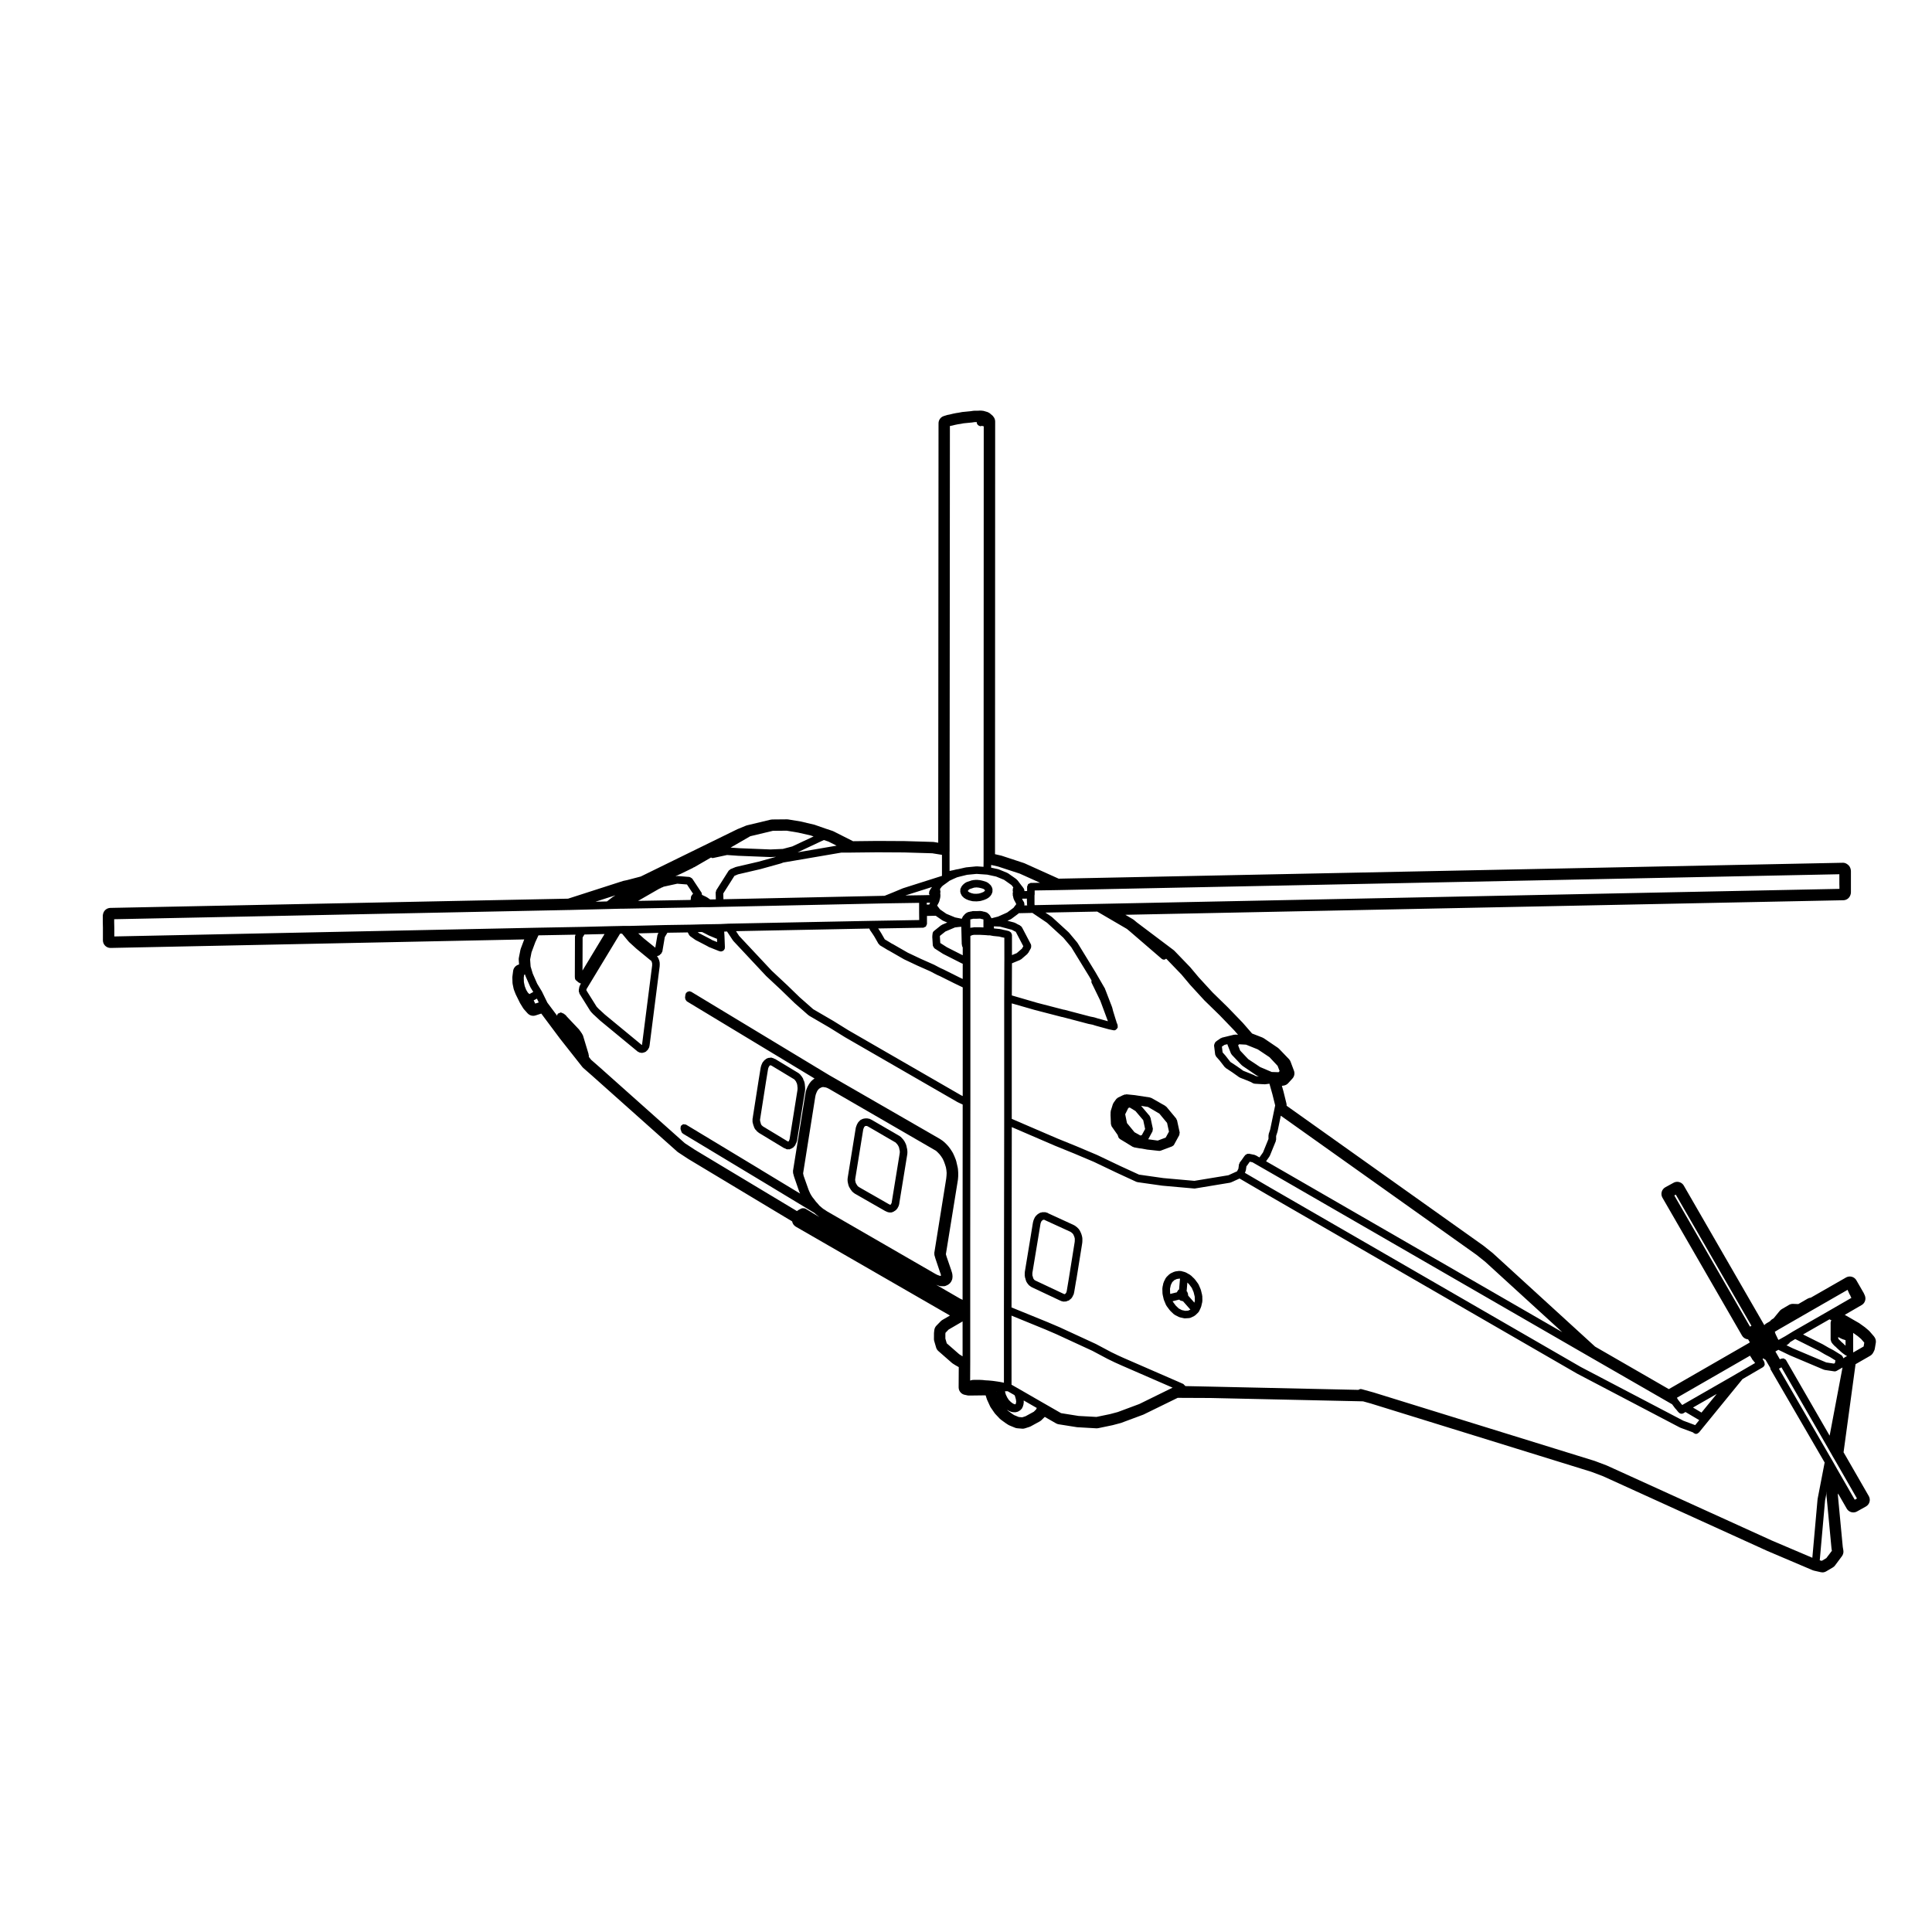 <?xml version="1.0" encoding="UTF-8"?>
<!-- Uploaded to: SVG Repo, www.svgrepo.com, Generator: SVG Repo Mixer Tools -->
<svg fill="#000000" width="800px" height="800px" version="1.1" viewBox="144 144 512 512" xmlns="http://www.w3.org/2000/svg">
 <g>
  <path d="m440.07 435.07c-0.066 0.051-0.156 0.055-0.207 0.125l-0.785 1.082c-0.035 0.047-0.012 0.105-0.039 0.156-0.031 0.051-0.09 0.074-0.105 0.133l-0.594 1.91c-0.023 0.074 0.023 0.137 0.02 0.211-0.012 0.07-0.07 0.125-0.059 0.207l0.02 0.156-0.016 0.09c-0.004 0.039 0.031 0.066 0.031 0.102-0.004 0.039-0.039 0.066-0.039 0.105l0.109 2.586c0.004 0.09 0.082 0.145 0.105 0.23 0.023 0.074-0.012 0.156 0.031 0.23l0.105 0.188c0.012 0.012 0.031 0.004 0.039 0.02 0.012 0.016 0 0.035 0.012 0.051l1.492 2.125 0.18 0.535c0.074 0.227 0.227 0.398 0.406 0.52 0.012 0.004 0.012 0.02 0.02 0.023l3.129 1.906 0.211 0.137c0.082 0.051 0.172 0.051 0.262 0.082 0.047 0.012 0.066 0.059 0.105 0.07l1.414 0.258c0.02 0.004 0.039 0.004 0.059 0.012h0.012l0.605 0.07 1.422 0.266c0.023 0 0.051 0 0.07 0.004l0.012 0.004 3.059 0.332c0.039 0 0.074 0.004 0.105 0.004h0.004 0.004c0.109-0.004 0.23-0.023 0.344-0.066l2.992-1.125c0.023-0.012 0.031-0.035 0.051-0.047 0.195-0.09 0.371-0.215 0.484-0.418l1.387-2.543c0.059-0.109 0.02-0.242 0.035-0.359 0.016-0.117 0.09-0.215 0.066-0.332l-0.711-3.254c-0.02-0.086-0.105-0.125-0.137-0.195-0.039-0.082-0.02-0.168-0.074-0.23l-2.578-3.102c-0.047-0.051-0.109-0.047-0.16-0.09-0.051-0.039-0.055-0.105-0.109-0.141l-3.738-2.133c-0.059-0.031-0.121 0-0.18-0.02-0.066-0.023-0.102-0.09-0.168-0.102l-3.926-0.598c-0.012-0.004-0.016 0.004-0.023 0.004-0.016-0.004-0.016-0.016-0.023-0.016l-2.281-0.227c-0.082-0.004-0.137 0.059-0.215 0.07-0.082 0.012-0.152-0.039-0.238-0.012l-0.414 0.152c-0.016 0.004-0.02 0.023-0.035 0.035-0.016 0.012-0.035-0.004-0.055 0l-1.309 0.641c-0.094 0.027-0.113 0.113-0.184 0.176zm8.156 2.281 3.012 1.762 2.047 2.473 0.504 2.309-0.871 1.582-2.109 0.789-2.519-0.348 1.133-2.098c0.059-0.117 0.02-0.238 0.035-0.352 0.016-0.117 0.09-0.215 0.066-0.336l-0.641-2.957c-0.016-0.09-0.102-0.125-0.137-0.207-0.039-0.074-0.02-0.168-0.082-0.238l-2.262-2.664zm-5.215 0.285 0.367-0.137 1.535 0.938 2.051 2.414 0.504 2.348-0.871 1.605-0.363 0.125-1.578-0.875-1.996-2.43-0.473-2.328z"/>
  <path d="m384.46 448.99-0.039-0.371c0-0.031-0.031-0.039-0.035-0.07s0.016-0.051 0.012-0.082l-0.102-0.379-0.07-0.398c-0.004-0.039-0.047-0.059-0.055-0.09-0.012-0.039 0.016-0.074 0-0.105l-0.145-0.371c-0.004-0.02-0.023-0.02-0.035-0.035-0.004-0.016 0.004-0.035 0-0.047l-0.188-0.371c-0.004-0.02-0.023-0.02-0.035-0.035-0.004-0.016 0-0.035-0.004-0.055l-0.188-0.297c-0.012-0.02-0.035-0.02-0.047-0.039-0.012-0.012 0-0.035-0.016-0.051l-0.262-0.332c-0.016-0.02-0.039-0.016-0.055-0.031-0.016-0.02-0.004-0.039-0.02-0.059l-0.238-0.242-0.211-0.242c-0.047-0.051-0.117-0.039-0.172-0.082-0.055-0.039-0.059-0.117-0.121-0.145l-0.277-0.141-7.117-4.133c-0.012-0.004-0.02 0.004-0.031-0.004-0.012-0.004-0.012-0.02-0.02-0.02l-0.301-0.156c-0.023-0.012-0.051 0.012-0.074 0-0.023-0.016-0.035-0.051-0.059-0.059l-0.336-0.105c-0.055-0.02-0.105 0.02-0.168 0.012-0.055-0.012-0.098-0.066-0.152-0.066h-0.297l-0.312-0.008c-0.051 0-0.082 0.047-0.125 0.055-0.047 0-0.086-0.031-0.133-0.02l-0.301 0.082c-0.004 0-0.012 0.012-0.016 0.012-0.004 0.004-0.016 0-0.02 0l-0.227 0.07c-0.059 0.02-0.07 0.082-0.121 0.105-0.059 0.023-0.125 0-0.18 0.039l-0.258 0.188c-0.035 0.031-0.035 0.086-0.07 0.117-0.031 0.031-0.086 0.02-0.109 0.059l-0.176 0.211-0.227 0.266c-0.047 0.055-0.023 0.121-0.059 0.188-0.031 0.055-0.105 0.082-0.125 0.141l-0.098 0.277-0.137 0.301c-0.016 0.039 0.004 0.082-0.004 0.117-0.012 0.035-0.055 0.055-0.066 0.098l-0.07 0.332c0 0.012 0.004 0.02 0.004 0.031 0 0.004-0.012 0.012-0.012 0.02l-2.098 12.977s0.004 0.012 0 0.012c0 0.012-0.004 0.012-0.004 0.016l-0.039 0.297c0 0.023 0.02 0.047 0.016 0.066 0 0.031-0.023 0.039-0.023 0.07v0.309c0 0.031 0.023 0.039 0.023 0.07 0 0.02-0.02 0.039-0.016 0.066l0.039 0.297c0 0.016 0.02 0.023 0.02 0.047 0 0.012-0.012 0.023-0.004 0.039l0.148 0.664c0.004 0.039 0.047 0.059 0.055 0.102 0.012 0.031-0.012 0.059 0 0.09l0.109 0.266c0.004 0.02 0.031 0.023 0.039 0.047 0.004 0.016 0 0.031 0.004 0.047l0.188 0.332c0.004 0.012 0.023 0.012 0.035 0.02 0.012 0.02 0 0.039 0.012 0.051l0.133 0.203 0.121 0.223c0.02 0.039 0.082 0.023 0.105 0.059 0.035 0.051 0.023 0.121 0.07 0.168l0.227 0.227c0.012 0.012 0.023 0 0.035 0.012 0.012 0.012 0.004 0.031 0.016 0.039l0.223 0.188h0.004s0 0.004 0.004 0.012l0.188 0.145c0.023 0.023 0.059 0.02 0.09 0.039 0.023 0.012 0.023 0.047 0.051 0.059l8.039 4.594c0.02 0.012 0.047 0.012 0.07 0.02 0.012 0.004 0.016 0.02 0.031 0.031l0.262 0.109 0.176 0.09c0.074 0.039 0.156 0.039 0.23 0.055 0.023 0.012 0.039 0.039 0.066 0.039l0.262 0.039c0.051 0.012 0.102 0.016 0.152 0.016h0.262c0.133 0 0.262-0.023 0.395-0.082l0.188-0.086c0.004 0 0.004-0.004 0.012-0.012 0.012 0 0.02 0 0.035-0.004l0.227-0.105c0.035-0.016 0.035-0.066 0.07-0.086 0.039-0.023 0.098-0.016 0.133-0.051l0.188-0.145c0-0.004 0.004 0 0.004-0.004l0.227-0.188c0.035-0.023 0.023-0.074 0.055-0.105 0.07-0.074 0.16-0.133 0.207-0.227l0.102-0.203 0.133-0.238c0.004-0.016 0-0.031 0.004-0.039 0.004-0.016 0.023-0.02 0.031-0.039l0.117-0.258c0.02-0.055-0.012-0.105 0.004-0.156 0.016-0.059 0.074-0.102 0.082-0.156l0.035-0.336 2.082-12.762c0-0.012-0.004-0.016-0.004-0.031 0-0.012 0.016-0.016 0.016-0.023l0.039-0.371c0-0.02-0.016-0.035-0.016-0.055 0-0.02 0.02-0.035 0.02-0.055v-0.371c0-0.02-0.02-0.035-0.02-0.055-0.004-0.023 0.012-0.059 0.012-0.082zm-2.008 0.441-0.031 0.277-2.086 12.797c0 0.016 0.004 0.02 0.004 0.031 0 0.016-0.016 0.02-0.016 0.035l-0.016 0.176-0.031 0.07-0.125 0.227c-0.004 0.02 0 0.031-0.004 0.051l-0.09 0.074c-0.035 0.023-0.031 0.074-0.055 0.105h-0.098l-0.023-0.004-0.082-0.039c-0.012-0.004-0.02 0-0.023 0-0.012-0.012-0.012-0.02-0.02-0.023l-0.211-0.098-7.992-4.566h-0.016c-0.012-0.016-0.004-0.035-0.02-0.051l-0.195-0.156-0.098-0.102-0.074-0.137c-0.004-0.012-0.023-0.012-0.035-0.023-0.012-0.016 0-0.035-0.012-0.047l-0.125-0.188-0.145-0.266-0.062-0.125-0.051-0.238-0.066-0.297-0.023-0.176v-0.188l0.031-0.223v-0.004l2.086-12.906 0.047-0.211 0.105-0.238c0.004-0.016-0.004-0.035 0-0.051s0.023-0.023 0.035-0.047l0.051-0.145 0.105-0.121v-0.004c0.004-0.012 0.004-0.004 0.012-0.012l0.105-0.125 0.023-0.02h0.016l0.172-0.047h0.309l0.121 0.047 0.203 0.102 7.117 4.133c0.012 0.004 0.02 0 0.031 0.012 0.004 0 0.004 0.012 0.016 0.016l0.125 0.066 0.102 0.117c0.004 0.004 0.02 0 0.023 0.012 0.012 0.012 0.004 0.02 0.012 0.031l0.215 0.215 0.191 0.246 0.152 0.246 0.133 0.262 0.098 0.25 0.059 0.344c0 0.012 0.02 0.02 0.02 0.039 0 0.012-0.012 0.023-0.004 0.039l0.09 0.344 0.023 0.227z"/>
  <path d="m462.62 487.47c0-0.039-0.039-0.066-0.047-0.105-0.004-0.039 0.023-0.07 0.016-0.105l-0.332-1.379c-0.004-0.031-0.039-0.039-0.051-0.07s0.012-0.059 0-0.09l-0.559-1.309c-0.02-0.039-0.07-0.051-0.09-0.09-0.02-0.039 0-0.082-0.031-0.117l-0.863-1.16c-0.02-0.031-0.055-0.02-0.074-0.051-0.023-0.02-0.016-0.059-0.039-0.082l-0.938-0.898c-0.035-0.031-0.082-0.02-0.117-0.051-0.035-0.023-0.039-0.082-0.082-0.102l-1.125-0.641c-0.039-0.023-0.09 0-0.137-0.02-0.039-0.016-0.059-0.07-0.105-0.082l-1.125-0.297c-0.07-0.02-0.125 0.031-0.195 0.031-0.07-0.012-0.121-0.059-0.191-0.055l-1.09 0.145c-0.059 0.004-0.086 0.066-0.137 0.082-0.051 0.016-0.105-0.016-0.152 0.004l-0.969 0.453c-0.055 0.031-0.07 0.098-0.109 0.125-0.051 0.031-0.109 0.02-0.156 0.059l-0.781 0.746c-0.047 0.039-0.035 0.105-0.07 0.156-0.039 0.051-0.105 0.059-0.137 0.117l-0.523 1.043c-0.023 0.039 0 0.09-0.012 0.133-0.02 0.047-0.07 0.066-0.082 0.109l-0.262 1.23c-0.012 0.051 0.023 0.086 0.023 0.125-0.004 0.039-0.047 0.07-0.047 0.109l0.039 1.379c0 0.039 0.035 0.059 0.039 0.09 0.004 0.039-0.023 0.07-0.016 0.105l0.297 1.309c0 0.004 0 0.004 0.004 0.012 0 0.004-0.004 0.004-0.004 0.016 0.012 0.031 0.039 0.039 0.051 0.07 0.012 0.031-0.012 0.051 0 0.07l0.559 1.352c0.02 0.051 0.07 0.074 0.102 0.117 0.02 0.031 0 0.07 0.023 0.102l0.863 1.16c0.02 0.023 0.051 0.016 0.07 0.039 0.023 0.02 0.02 0.059 0.039 0.09l0.973 0.938c0.039 0.035 0.102 0.023 0.137 0.055 0.039 0.035 0.051 0.09 0.102 0.109l1.082 0.559c0.059 0.031 0.121 0.031 0.18 0.047 0.023 0.004 0.035 0.035 0.066 0.047l1.16 0.258c0.07 0.02 0.141 0.023 0.215 0.023 0.02 0 0.039-0.004 0.059-0.004l1.094-0.07c0.016 0 0.023-0.02 0.039-0.02 0.105-0.012 0.215-0.023 0.316-0.07l0.969-0.453c0.051-0.031 0.059-0.09 0.105-0.117 0.051-0.035 0.117-0.023 0.156-0.07l0.785-0.746c0.035-0.031 0.023-0.082 0.055-0.105 0.055-0.07 0.133-0.109 0.168-0.195l0.488-1.043c0.016-0.031-0.012-0.059 0.004-0.09 0.016-0.039 0.055-0.059 0.066-0.105l0.301-1.273c0.016-0.051-0.023-0.09-0.023-0.137 0.012-0.047 0.051-0.082 0.051-0.121zm-8.523-0.781-0.035-1.148 0.211-0.992 0.387-0.777 0.535-0.516 0.68-0.312 0.734-0.105 0.105 0.031-0.246 2.852c-0.012 0.012-0.02 0-0.031 0.012-0.016 0.012-0.012 0.031-0.031 0.039-0.016 0.012-0.039 0-0.055 0.012-0.172 0.109-0.25 0.297-0.328 0.473-0.035 0.039-0.102 0.059-0.117 0.105-0.02 0.031 0.012 0.07-0.004 0.105l-1.77 0.438zm4.766 4.648-0.754 0.051-0.898-0.199-0.84-0.434-0.801-0.777-0.742-0.992-0.059-0.152 1.703-0.422c0.039 0.047 0.105 0.035 0.156 0.066 0.035 0.039 0.039 0.098 0.082 0.121 0.117 0.086 0.246 0.098 0.379 0.117 0.035 0.016 0.055 0.055 0.098 0.066 0.082 0.02 0.168 0.035 0.246 0.035 0.02 0 0.031-0.016 0.039-0.016l1.996 2.258zm1.664-2.117-1.641-1.859v-0.012c0-0.031-0.023-0.047-0.031-0.07 0.004-0.031 0.031-0.051 0.031-0.082 0-0.086-0.07-0.137-0.09-0.215 0-0.066 0.051-0.117 0.039-0.18-0.02-0.098-0.105-0.133-0.137-0.211-0.02-0.066 0.012-0.125-0.016-0.188-0.047-0.102-0.145-0.125-0.215-0.195l0.195-2.312 0.438 0.422 0.746 1.004 0.473 1.113 0.297 1.203 0.031 1.062z"/>
  <path d="m343.43 441.25 0.004 0.012v0.004l0.039 0.301c0.004 0.047 0.047 0.07 0.055 0.105 0.012 0.035-0.02 0.074-0.004 0.105l0.09 0.246 0.066 0.277c0.016 0.059 0.07 0.098 0.102 0.145 0.004 0.051-0.023 0.102-0.012 0.141 0.016 0.039 0.055 0.066 0.074 0.105 0.016 0.035-0.004 0.07 0.012 0.102l0.152 0.266v0.012l0.152 0.258c0.039 0.074 0.141 0.059 0.195 0.117 0.047 0.07 0.039 0.168 0.102 0.227 0.016 0.02 0.035 0.012 0.051 0.023 0.016 0.016 0.012 0.039 0.031 0.055l0.227 0.188c0.016 0.012 0.031 0.012 0.047 0.02 0.016 0.02 0.012 0.051 0.031 0.066 0.031 0.035 0.086 0.023 0.121 0.051 0.031 0.023 0.035 0.074 0.07 0.102l6.731 4.074c0.102 0.066 0.211 0.07 0.324 0.098 0.035 0.016 0.055 0.059 0.098 0.082 0.02 0.004 0.039 0 0.066 0.012 0.02 0.012 0.023 0.039 0.047 0.051 0.141 0.07 0.293 0.105 0.441 0.105 0.035 0 0.07-0.023 0.105-0.035 0.031 0.012 0.051 0.035 0.082 0.035 0.039 0 0.066-0.039 0.105-0.047 0.039 0.004 0.074 0.047 0.117 0.047 0.168 0 0.289-0.105 0.422-0.172 0.09-0.031 0.188-0.031 0.266-0.074 0.039-0.023 0.039-0.074 0.074-0.098 0.047-0.023 0.105-0.02 0.145-0.047 0.02-0.016 0.02-0.047 0.039-0.059 0.035-0.016 0.074-0.012 0.109-0.031 0.109-0.066 0.137-0.188 0.211-0.281 0.039-0.051 0.121-0.031 0.156-0.09l0.137-0.238 0.121-0.18c0.051-0.074 0.023-0.16 0.055-0.246 0.023-0.035 0.066-0.055 0.086-0.098l0.152-0.309c0.023-0.059-0.004-0.105 0.012-0.168 0.02-0.066 0.082-0.102 0.09-0.168l0.035-0.297 2.051-12.82c0-0.012-0.004-0.02-0.004-0.031 0-0.012 0.016-0.02 0.016-0.031l0.039-0.414c0-0.02-0.016-0.031-0.016-0.051 0-0.02 0.02-0.031 0.02-0.051v-0.371c0-0.02-0.02-0.035-0.02-0.055s0.016-0.035 0.016-0.055l-0.035-0.348-0.035-0.414c0-0.023-0.02-0.035-0.023-0.055 0-0.02 0.016-0.039 0.012-0.059l-0.074-0.371c0-0.02-0.023-0.02-0.031-0.039-0.004-0.02 0.012-0.039 0.004-0.059l-0.109-0.371c-0.023-0.082-0.105-0.105-0.141-0.172 0-0.023 0.016-0.051 0.012-0.074-0.004-0.039-0.051-0.055-0.059-0.09-0.012-0.039 0.012-0.074 0-0.105l-0.145-0.332c-0.02-0.051-0.082-0.059-0.105-0.105-0.023-0.047-0.012-0.105-0.047-0.145l-0.203-0.238-0.16-0.223c-0.016-0.031-0.055-0.023-0.074-0.051-0.02-0.02-0.012-0.059-0.031-0.082l-0.223-0.223c-0.023-0.023-0.066-0.016-0.09-0.035-0.023-0.023-0.023-0.059-0.051-0.082l-0.223-0.156c-0.012-0.004-0.02 0-0.031-0.004-0.012-0.004-0.012-0.02-0.02-0.023l-6.062-3.668c-0.074-0.047-0.168-0.016-0.246-0.039-0.039-0.023-0.047-0.074-0.09-0.098l-0.258-0.117c-0.047-0.02-0.098 0.012-0.141 0-0.047-0.016-0.07-0.066-0.117-0.07l-0.266-0.039c-0.125-0.02-0.223 0.059-0.336 0.082-0.07 0-0.137-0.051-0.211-0.039-0.047 0.012-0.066 0.055-0.105 0.07-0.039 0.012-0.086-0.016-0.125 0l-0.258 0.117c-0.012 0-0.012 0.016-0.02 0.02h-0.02l-0.227 0.109c-0.07 0.035-0.082 0.109-0.137 0.156-0.059 0.047-0.141 0.047-0.191 0.105l-0.125 0.145-0.152 0.125c-0.059 0.051-0.055 0.125-0.102 0.188-0.047 0.059-0.125 0.07-0.16 0.137l-0.145 0.297c0 0.004-0.004 0.004-0.004 0.004l-0.145 0.301c-0.012 0.031 0.004 0.059-0.004 0.086-0.012 0.023-0.039 0.035-0.051 0.066l-0.117 0.371c-0.004 0.02 0.012 0.039 0.004 0.059-0.004 0.02-0.023 0.02-0.031 0.039l-0.07 0.344c0 0.004 0.004 0.012 0.004 0.02 0 0.004-0.012 0.012-0.012 0.016l-0.523 3.215v0.012l-1.531 9.754c-0.004 0.039 0.023 0.07 0.023 0.105-0.012 0.039-0.055 0.066-0.059 0.105 0 0.012 0.004 0.02 0.004 0.031 0 0.012-0.016 0.016-0.016 0.023l-0.039 0.332c-0.004 0.047 0.031 0.074 0.035 0.117 0 0.039-0.039 0.07-0.035 0.117zm2-0.633 0.035-0.211v-0.012l0.004-0.004 1.531-9.766 0.523-3.199 0.047-0.238 0.086-0.266 0.117-0.238 0.047-0.098 0.066-0.055c0.031-0.023 0.023-0.07 0.051-0.102 0.023-0.02 0.066-0.012 0.086-0.039l0.051-0.059 0.086-0.039 0.098 0.039c0.023 0.012 0.051 0.012 0.074 0.02 0.012 0 0.012 0.016 0.02 0.02l0.117 0.039 5.941 3.586 0.105 0.074 0.105 0.105 0.137 0.195c0.012 0.012 0.023 0.004 0.035 0.02 0.012 0.012 0 0.031 0.016 0.047l0.133 0.152 0.047 0.105 0.016 0.086c0.02 0.102 0.098 0.141 0.137 0.215 0 0.012-0.004 0.012 0 0.02l0.047 0.156c0.004 0 0 0.012 0.004 0.012l0.047 0.156 0.055 0.277 0.031 0.348c0 0.004 0.004 0.004 0.004 0.016v0.012l0.031 0.309v0.293l-0.035 0.359-2.047 12.801c0 0.004 0.004 0.012 0.004 0.02 0 0.012-0.012 0.012-0.012 0.02l-0.016 0.125-0.07 0.137c-0.012 0.031 0.004 0.059-0.004 0.086-0.012 0.031-0.047 0.039-0.055 0.07l-0.023 0.082-0.066 0.098c-0.012 0.012 0 0.031-0.012 0.039-0.004 0.02-0.023 0.016-0.035 0.031l-0.02 0.035-0.074 0.047c-0.02-0.004-0.023-0.031-0.047-0.039l-0.137-0.047-6.519-3.945-0.07-0.07c-0.016-0.016-0.031-0.004-0.047-0.016-0.016-0.016-0.012-0.039-0.023-0.051l-0.191-0.156-0.016-0.012-0.098-0.168-0.09-0.156-0.023-0.082-0.07-0.309c-0.004-0.023-0.031-0.031-0.035-0.059-0.004-0.02 0.012-0.039 0-0.059l-0.07-0.195-0.02-0.168-0.023-0.227z"/>
  <path d="m430.82 471.96-0.082-0.344c0-0.012-0.012-0.012-0.016-0.02 0-0.012 0.004-0.02 0.004-0.031l-0.109-0.414c-0.004-0.02-0.035-0.031-0.047-0.059-0.012-0.02 0.012-0.051 0-0.07l-0.145-0.344h-0.004l-0.145-0.332c-0.004-0.02-0.023-0.02-0.035-0.039-0.012-0.016 0-0.031-0.012-0.051l-0.188-0.332c-0.02-0.047-0.082-0.051-0.105-0.09-0.023-0.039-0.02-0.102-0.059-0.133l-0.227-0.227c0-0.004 0 0-0.004-0.004l-0.266-0.262c-0.02-0.02-0.051-0.016-0.07-0.023-0.023-0.02-0.02-0.055-0.047-0.07l-0.258-0.188c-0.004-0.012-0.012 0-0.02-0.012-0.004 0-0.004-0.012-0.012-0.016l-0.227-0.152c-0.023-0.02-0.059 0-0.09-0.02-0.02-0.012-0.031-0.051-0.055-0.059l-6.777-3.109-0.258-0.156c-0.09-0.055-0.188-0.02-0.277-0.051-0.098-0.023-0.156-0.105-0.258-0.105h-0.828c-0.082 0-0.133 0.07-0.211 0.09-0.082 0.016-0.156-0.023-0.23 0.016l-0.301 0.145c-0.004 0-0.004 0.012-0.012 0.012h-0.012l-0.227 0.117c-0.051 0.031-0.055 0.09-0.102 0.117-0.047 0.035-0.105 0.02-0.152 0.066l-0.227 0.227-0.18 0.152c-0.066 0.051-0.055 0.133-0.105 0.195-0.051 0.059-0.125 0.07-0.16 0.141l-0.145 0.309c-0.004 0.004 0 0.004 0 0.016 0 0-0.004 0-0.012 0.004l-0.152 0.332c-0.012 0.016 0.004 0.035 0 0.055-0.012 0.02-0.031 0.023-0.039 0.039l-0.105 0.332c-0.012 0.031 0.012 0.051 0 0.07-0.004 0.031-0.031 0.039-0.039 0.059l-0.07 0.371c-0.004 0.012 0 0.016 0 0.02 0 0.012-0.012 0.012-0.012 0.016l-0.559 3.441-1.566 9.496c-0.012 0.031 0.02 0.055 0.02 0.09-0.004 0.031-0.039 0.051-0.039 0.082v0.895c0 0.059 0.055 0.098 0.066 0.145 0.012 0.059-0.031 0.105-0.016 0.16l0.105 0.328 0.07 0.215 0.059 0.297c0.012 0.051 0.059 0.074 0.082 0.117 0.012 0.039-0.012 0.082 0.012 0.117l0.105 0.227c0.02 0.031 0.051 0.039 0.07 0.07 0.012 0.02 0 0.051 0.016 0.07l0.188 0.258 0.125 0.195c0.023 0.039 0.086 0.023 0.109 0.059 0.039 0.051 0.035 0.117 0.086 0.156l0.227 0.188c0.035 0.031 0.074 0.02 0.105 0.039 0.023 0.023 0.023 0.07 0.055 0.09 0.023 0.02 0.059 0.016 0.09 0.031 0.023 0.02 0.023 0.051 0.051 0.066l0.266 0.145c0.016 0.004 0.031 0.004 0.039 0.016 0.012 0 0.012 0.012 0.02 0.02l7.547 3.551c0.016 0 0.023 0 0.039 0.004 0 0.004 0.004 0.012 0.012 0.016l0.266 0.105c0.059 0.02 0.125 0.02 0.188 0.035 0.02 0.004 0.023 0.023 0.047 0.023l0.262 0.039c0.051 0.012 0.102 0.016 0.145 0.016 0.047 0 0.074-0.035 0.117-0.047 0.039 0.012 0.07 0.047 0.105 0.047 0.055 0 0.09-0.055 0.145-0.066 0.02 0.004 0.039 0.023 0.066 0.023 0.066 0 0.121-0.004 0.18-0.016 0.09-0.016 0.125-0.102 0.207-0.125 0.016 0 0.031-0.012 0.039-0.012 0.086-0.02 0.172-0.02 0.246-0.055 0-0.004 0.004-0.004 0.004-0.004 0.004-0.004 0.004 0 0.012-0.004l0.227-0.109c0.09-0.047 0.109-0.141 0.18-0.207 0.059-0.031 0.137-0.02 0.191-0.07 0.051-0.039 0.047-0.105 0.086-0.156 0.035-0.035 0.09-0.02 0.117-0.059l0.125-0.195 0.188-0.258c0.051-0.07 0.02-0.145 0.051-0.215 0.051-0.059 0.117-0.102 0.145-0.168 0.016-0.02 0-0.051 0.012-0.07 0.012-0.031 0.039-0.047 0.051-0.074l0.082-0.262c0-0.012-0.012-0.023-0.004-0.039 0.004-0.016 0.02-0.02 0.023-0.039l0.07-0.332c0.004-0.012 0-0.02 0-0.023 0-0.012 0.012-0.016 0.012-0.023l0.527-3.141 0.016 0.008c0-0.012 0.004-0.012 0.004-0.012l1.566-9.766c0-0.012-0.012-0.016-0.012-0.023 0-0.012 0.016-0.016 0.016-0.023l0.039-0.371c0.004-0.02-0.016-0.035-0.016-0.055 0-0.02 0.02-0.035 0.02-0.055v-0.777c0-0.047-0.039-0.066-0.039-0.105-0.004-0.039 0.023-0.07 0.02-0.109zm-1.996 0.621v0.332l-0.031 0.289-1.559 9.723-0.523 3.129-0.059 0.266-0.039 0.137-0.047 0.09-0.133 0.188c-0.004 0 0 0.012-0.004 0.02 0 0-0.012 0-0.016 0.012l-0.059 0.09-0.098 0.047h-0.004l-0.105 0.051h-0.07l-0.059-0.012-0.117-0.047-7.508-3.535-0.156-0.086-0.07-0.059-0.109-0.098-0.066-0.098c-0.004-0.012-0.012-0.012-0.016-0.012-0.004-0.012 0-0.02-0.004-0.02l-0.145-0.207-0.016-0.031-0.047-0.215c-0.004-0.012-0.02-0.02-0.023-0.031-0.004-0.016 0.012-0.031 0.004-0.039l-0.082-0.266c0-0.004-0.012-0.004-0.012-0.012 0-0.004 0.004-0.012 0-0.016l-0.059-0.18v-0.66l1.559-9.406v-0.004l0.559-3.41 0.059-0.312 0.07-0.207 0.176-0.387 0.059-0.051c0.016-0.012 0.012-0.031 0.023-0.047 0.023-0.016 0.047 0.004 0.059-0.012l0.152-0.152 0.055-0.031h0.012l0.09-0.047h0.305l0.055 0.035c0.023 0.016 0.055 0.012 0.082 0.02 0.02 0.012 0.02 0.031 0.035 0.039l6.766 3.098 0.137 0.102 0.195 0.141 0.195 0.191v0.004l0.125 0.125 0.105 0.18 0.121 0.277 0.117 0.277 0.09 0.324 0.039 0.188v0.316z"/>
  <path d="m398.6 380.79c0.02 0.086 0.098 0.133 0.133 0.211 0.023 0.051 0.004 0.117 0.039 0.168l0.332 0.449c0.031 0.047 0.102 0.031 0.137 0.07 0.051 0.051 0.055 0.125 0.109 0.168l0.559 0.371c0.039 0.023 0.086 0.02 0.125 0.039 0.023 0.012 0.031 0.047 0.059 0.059l0.676 0.266c0.035 0.016 0.07 0.012 0.105 0.02 0.012 0.004 0.016 0.02 0.031 0.02l0.781 0.188c0.066 0.016 0.125 0.02 0.188 0.023h0.035 0.004 0.004l0.828 0.031h0.039c0.031 0 0.059 0 0.09-0.004l0.816-0.074c0.004 0 0.012-0.012 0.02-0.012 0.055-0.004 0.109-0.004 0.168-0.023l0.785-0.227c0.012 0 0.016-0.02 0.031-0.02 0.023-0.012 0.055-0.004 0.082-0.016l0.707-0.297c0.035-0.012 0.039-0.051 0.07-0.066 0.039-0.02 0.09-0.016 0.125-0.039l0.523-0.371c0.066-0.047 0.066-0.121 0.109-0.176 0.039-0.039 0.102-0.023 0.133-0.07l0.336-0.492c0.031-0.047 0.012-0.105 0.035-0.156 0.035-0.066 0.102-0.105 0.109-0.18l0.105-0.441c0.02-0.082-0.031-0.145-0.031-0.227s0.055-0.145 0.039-0.227l-0.105-0.492c-0.02-0.086-0.105-0.125-0.137-0.203-0.039-0.074-0.02-0.16-0.074-0.227l-0.336-0.406c-0.031-0.031-0.07-0.023-0.102-0.051-0.031-0.031-0.031-0.074-0.059-0.102l-0.523-0.406c-0.055-0.039-0.117-0.02-0.172-0.051-0.059-0.023-0.082-0.098-0.137-0.109l-0.711-0.227c-0.016-0.004-0.023 0.004-0.039 0-0.016-0.004-0.02-0.02-0.035-0.023l-0.785-0.188c-0.023-0.004-0.047 0.016-0.074 0.012-0.023-0.004-0.035-0.031-0.066-0.035l-0.816-0.082c-0.035-0.004-0.059 0.031-0.098 0.031-0.035 0-0.055-0.031-0.09-0.031l-0.867 0.082c-0.047 0.004-0.066 0.047-0.105 0.055-0.039 0.004-0.082-0.023-0.121-0.012l-0.781 0.262-0.664 0.215c-0.066 0.02-0.086 0.09-0.141 0.121s-0.125 0.012-0.176 0.051l-0.559 0.453c-0.035 0.031-0.031 0.082-0.066 0.117-0.031 0.031-0.086 0.023-0.109 0.066l-0.332 0.449c-0.047 0.059-0.02 0.133-0.051 0.195-0.031 0.059-0.105 0.09-0.121 0.16l-0.109 0.449c-0.02 0.086 0.035 0.156 0.035 0.238 0 0.082-0.059 0.152-0.039 0.238zm1.91-0.723 0.137-0.188 0.316-0.258 0.492-0.16h0.004l0.68-0.227 0.645-0.059 0.648 0.066 0.707 0.168 0.48 0.156 0.301 0.23 0.109 0.137 0.004 0.02-0.004 0.035-0.137 0.195-0.289 0.207-0.551 0.227-0.645 0.188-0.66 0.059-0.699-0.023-0.609-0.145-0.508-0.203-0.332-0.215-0.102-0.137-0.012-0.047z"/>
  <path d="m171.27 393.2c0 0.539 0.215 1.059 0.605 1.441 0.371 0.367 0.879 0.574 1.41 0.574h0.039l109.6-2.258-0.918 2.453c-0.035 0.102-0.066 0.207-0.09 0.312l-0.414 2.098c-0.035 0.176-0.047 0.352-0.031 0.527l0.086 1.246-0.203 0.066c-0.734 0.242-1.27 0.887-1.371 1.656l-0.188 1.457c-0.012 0.105-0.016 0.211-0.016 0.312l0.039 1.352c0.004 0.117 0.016 0.23 0.039 0.348l0.258 1.234c0.02 0.105 0.055 0.223 0.098 0.324l0.453 1.16 1.152 2.332 0.84 1.367c0.059 0.098 0.125 0.18 0.203 0.266l0.938 1.055c0.395 0.438 0.941 0.68 1.508 0.68 0.207 0 0.418-0.035 0.625-0.102l1.512-0.492 5.004 6.695 5.871 7.445c0.074 0.102 0.16 0.188 0.25 0.266l2.394 2.098 22.539 20.102c0.074 0.066 0.152 0.125 0.238 0.176l2.684 1.762 27.504 16.531c0.102 0.578 0.453 1.102 0.977 1.402l40.848 23.543-2 1.164c-0.16 0.098-0.309 0.207-0.434 0.336l-1.16 1.188c-0.312 0.324-0.508 0.746-0.559 1.195l-0.082 0.746-0.012 1.598c0 0.191 0.023 0.383 0.082 0.562l0.492 1.684c0.105 0.367 0.316 0.699 0.605 0.945l3.586 3.141c0.082 0.07 0.168 0.137 0.258 0.191l0.715 0.449 0.84 0.473-0.031 5.359c0 0.527 0.207 1.055 0.586 1.426 0.301 0.309 0.684 0.504 1.102 0.57 0.125 0.039 0.277 0.07 0.418 0.09 0.191 0.059 0.387 0.09 0.59 0.09h0.332l4.125-0.051 0.352 1.094 0.836 1.828c0.051 0.105 0.105 0.207 0.168 0.297l1.004 1.457c0.059 0.09 0.125 0.168 0.195 0.246l1.199 1.27c0.086 0.09 0.176 0.168 0.277 0.242l1.23 0.898 0.734 0.48c0.105 0.07 0.211 0.121 0.328 0.168l1.457 0.598c0.188 0.082 0.387 0.125 0.59 0.145l1.27 0.105c0.059 0.004 0.117 0.012 0.176 0.012 0.207 0 0.414-0.035 0.613-0.102l1.16-0.371c0.121-0.039 0.242-0.09 0.348-0.145l2.394-1.309c0.168-0.098 0.312-0.207 0.453-0.332l0.867-0.855c0-0.012 0.012-0.016 0.016-0.02l2.988 1.715c0.207 0.121 0.441 0.207 0.684 0.246l4.898 0.777 5.109 0.293c0.031 0.004 0.07 0.004 0.105 0.004 0.137 0 0.277-0.02 0.406-0.047l3.777-0.785 2.207-0.586 5.981-2.223 9.07-4.438 8.691 0.039 40.43 0.887 2.074 0.574 58.383 18.082 3.144 1.184 43.551 19.809 12.012 5.109c0.109 0.047 0.223 0.086 0.336 0.109l1.797 0.406c0.145 0.035 0.301 0.055 0.453 0.055 0.352 0 0.711-0.102 1.023-0.289l1.715-1.012c0.23-0.133 0.434-0.312 0.59-0.527l1.84-2.469c0.324-0.438 0.465-0.992 0.371-1.535l-0.156-0.938-1.301-13.754 0.051-0.383 2.301 4.004c0.371 0.648 1.055 1.012 1.754 1.012 0.332 0 0.672-0.086 0.973-0.258l2.352-1.309c0.473-0.266 0.82-0.707 0.961-1.219 0.145-0.523 0.074-1.078-0.195-1.547l-6.133-10.656-0.551-0.945 3.18-23.352 3.18-1.824 0.719-0.418c0.332-0.195 0.598-0.484 0.777-0.828l0.227-0.441c0.098-0.18 0.156-0.371 0.195-0.578l0.266-1.57c0.07-0.438 0-0.891-0.211-1.281-0.074-0.137-0.191-0.332-0.293-0.449l-1.16-1.344c-0.07-0.082-0.145-0.145-0.227-0.215l-0.973-0.828-1.551-1.113-3.812-2.188 4.469-2.59c0.625-0.352 1.008-1.023 1.008-1.742 0-0.363-0.102-0.73-0.273-1.055-0.02-0.047-0.039-0.09-0.059-0.137-0.039-0.09-0.082-0.176-0.125-0.266l-1.941-3.367c-0.371-0.645-1.047-1.004-1.75-1.004-0.336 0-0.684 0.086-0.996 0.266l-9.332 5.344c-0.301 0.023-0.59 0.117-0.855 0.273l-2.449 1.422-1.395-0.051h-0.07c-0.363 0-0.715 0.102-1.023 0.281l-1.91 1.125c-0.207 0.121-0.383 0.277-0.535 0.457l-1.629 1.988-0.277 0.156c-0.215 0.117-0.406 0.289-0.57 0.473l-0.105 0.133-0.957 0.562c-0.215 0.125-0.398 0.289-0.543 0.473l-0.277-0.484-21.055-36.496c-0.371-0.648-1.055-1.012-1.754-1.012-0.324 0-0.66 0.082-0.961 0.25l-2.176 1.188c-0.473 0.262-0.828 0.707-0.969 1.223-0.141 0.52-0.074 1.082 0.195 1.547l21.086 36.535c0.277 0.473 0.727 0.816 1.25 0.945 0.117 0.035 0.246 0.055 0.363 0.059l0.453 0.766c-0.031 0.035-0.059 0.074-0.09 0.109l-0.227 0.141-21.051 12.121c-0.031 0.02-0.059 0.039-0.09 0.055l-19.547-11.27-27.137-24.797-2.5-1.988-52.113-37.047c0.02-0.215 0-0.438-0.055-0.645l-0.773-3.137-0.422-1.496 0.457-0.059c0.473-0.066 0.906-0.297 1.223-0.645l1.125-1.238c0.508-0.559 0.66-1.355 0.395-2.062l-0.898-2.394c-0.098-0.258-0.242-0.492-0.434-0.691l-2.621-2.727c-0.102-0.102-0.207-0.191-0.324-0.273l-3.703-2.508c-0.125-0.086-0.262-0.156-0.402-0.211l-2.715-1.055-2.469-2.836-3.965-4.109-4.035-3.941-3.664-3.988-2.266-2.699-4.168-4.328c-0.07-0.074-0.152-0.145-0.238-0.211l-9.723-7.324-0.785-0.656c-0.086-0.07-0.172-0.133-0.266-0.188l-2.004-1.18 190.27-3.856c0.828-0.016 1.527-0.523 1.82-1.246 0.121-0.258 0.191-0.539 0.191-0.84v-5.606c0-0.539-0.215-1.176-0.605-1.551-0.379-0.371-0.891-0.691-1.426-0.691h-0.023l-207.9 4.219-9.117-4.109-6.031-1.984-1.723-0.398 0.039-114.65c0-0.398-0.117-0.785-0.336-1.117-0.082-0.109-0.238-0.332-0.332-0.43-0.09-0.09-0.25-0.227-0.402-0.344-0.125-0.125-0.262-0.246-0.371-0.316-0.059-0.031-0.297-0.176-0.352-0.203-0.039-0.02-0.23-0.109-0.273-0.125-0.152-0.059-0.398-0.137-0.621-0.18-0.242-0.086-0.516-0.152-0.707-0.152-0.137-0.031-0.23-0.039-0.371-0.039h-0.188l-0.852 0.039h-0.715c-0.102 0-0.195 0.004-0.297 0.02l-0.746 0.109-0.684 0.066-0.75 0.074-0.746 0.074-0.945 0.18-0.656 0.098-0.84 0.168-0.84 0.207-0.648 0.125-0.934 0.289c-0.836 0.266-1.402 1.043-1.402 1.914l-0.082 111.16-1.137-0.188c-0.09-0.012-0.176-0.02-0.262-0.023l-7.516-0.223-7.231-0.039-6.422 0.07-5.203-2.625c-0.086-0.039-0.176-0.082-0.266-0.109l-1.684-0.559-3.078-1.074-3.672-0.863-3.301-0.543c-0.105-0.02-0.215-0.023-0.328-0.023h-0.02l-3.856 0.035c-0.152 0-0.301 0.02-0.449 0.055l-6.242 1.496c-0.102 0.023-0.203 0.055-0.297 0.098l-2.277 0.938-25.594 12.531-3.656 0.961-0.988 0.203-14.617 4.707-121.3 2.449c-0.961 0.02-1.762 0.715-1.934 1.633-0.047 0.168-0.07 0.336-0.07 0.492v1.574l0.035 1.539zm113.02 14.246-0.367-0.367c-0.012-0.004-0.02-0.004-0.031-0.016l-0.035-0.051c-0.051-0.082-0.066-0.16-0.133-0.223l-0.281-0.469-0.383-0.984-0.223-1.078-0.035-1.176 0.098-0.746 0.242-0.082 0.117 0.395c0.004 0.023 0.035 0.035 0.047 0.059 0.004 0.02-0.004 0.035 0 0.055l1.23 2.801c0.012 0.031 0.039 0.039 0.055 0.066 0.004 0.016 0 0.039 0.004 0.055l0.727 1.188zm1.547 2.516-0.402-0.848 0.852-0.465 0.492 1.004zm77.297 55.031-0.453-0.312h-0.016c-0.004-0.004-0.004-0.012-0.012-0.02l-0.52-0.324v-0.004l-0.488-0.406-0.492-0.422-0.434-0.516c-0.004-0.004-0.016 0-0.02-0.012-0.004-0.004 0-0.016-0.004-0.02l-0.453-0.484-0.414-0.551c-0.004-0.012-0.016-0.012-0.016-0.012-0.004-0.012 0-0.02-0.004-0.023l-0.453-0.559-0.328-0.488-0.301-0.527-0.238-0.523-0.203-0.473-1.32-3.719-0.133-0.645 3.223-20.305 0.121-0.551 0.18-0.484 0.211-0.469 0.242-0.348 0.242-0.266 0.316-0.195 0.332-0.168 0.293-0.086h0.297l0.168 0.047c0.09 0.02 0.176 0.035 0.262 0.035h0.059l0.367 0.121 0.457 0.215 27.91 16.156 0.004 0.004 0.543 0.316 0.453 0.422 0.504 0.527 0.422 0.559 0.395 0.621 0.324 0.699 0.289 0.801v0.004l0.23 0.746 0.125 0.715 0.07 0.762-0.035 0.707-0.082 0.812-3.168 19.758c-0.012 0.082 0.047 0.137 0.051 0.215 0 0.082-0.051 0.141-0.023 0.223l0.266 0.938c0 0.012 0.012 0.016 0.016 0.023 0 0.004-0.004 0.012 0 0.02l1.23 3.668c0 0.004 0.012 0.016 0.016 0.02v0.023l0.152 0.383 0.047 0.277v0.207l-0.031 0.012-0.07 0.012-0.137-0.02-0.344-0.117-0.422-0.16-0.473-0.25zm35.961 38.438-0.262-0.145-0.629-0.402-3.305-2.887-0.367-1.254v-1.211l0.035-0.332 0.82-0.848 3.707-2.16zm0-30.207v15.242l-0.695-0.336-6.34-3.668 0.352 0.137h0.016s0 0.004 0.004 0.004l0.523 0.188c0.109 0.039 0.223 0.059 0.336 0.059h0.902c0.137 0 0.277-0.031 0.406-0.086l0.332-0.145c0.004-0.004 0.004-0.016 0.016-0.02 0.012 0 0.02 0 0.031-0.004l0.371-0.188c0.07-0.035 0.086-0.117 0.145-0.168 0.051-0.039 0.125-0.023 0.172-0.082l0.227-0.266c0.02-0.023 0.012-0.059 0.023-0.086 0.016-0.02 0.047-0.012 0.055-0.031l0.188-0.297c0.023-0.039 0-0.09 0.02-0.125 0.023-0.051 0.074-0.082 0.098-0.133l0.105-0.371c0.016-0.051-0.02-0.098-0.016-0.141 0.004-0.047 0.055-0.086 0.055-0.137v-0.453c0-0.031-0.023-0.039-0.023-0.07 0-0.02 0.02-0.039 0.016-0.066l-0.039-0.297-0.004-0.004v-0.016l-0.035-0.227c-0.004-0.035-0.039-0.039-0.047-0.074-0.004-0.031 0.016-0.059 0.004-0.098l-0.188-0.559 0.016 0.004-1.258-3.652-0.195-0.684 3.176-19.633c0-0.012-0.012-0.02-0.004-0.035 0-0.016 0.016-0.023 0.016-0.035l0.074-0.867c0-0.012-0.016-0.023-0.012-0.039 0-0.02 0.016-0.031 0.016-0.047v-0.973c0-0.016-0.016-0.023-0.016-0.039s0.016-0.02 0.012-0.039l-0.074-0.973c0-0.031-0.031-0.039-0.035-0.07-0.004-0.031 0.016-0.051 0.012-0.082l-0.223-0.973-0.227-0.973c-0.004-0.031-0.039-0.039-0.047-0.07-0.012-0.031 0.012-0.051 0-0.082l-0.371-0.938c0-0.012-0.016-0.012-0.016-0.02-0.004-0.012 0-0.02 0-0.031l-0.414-0.898c-0.012-0.02-0.039-0.031-0.051-0.051-0.012-0.02 0-0.051-0.012-0.07l-0.523-0.816c-0.004-0.016-0.023-0.016-0.031-0.031-0.012-0.012 0-0.031-0.012-0.039l-0.559-0.746c-0.016-0.02-0.039-0.016-0.055-0.031-0.016-0.02-0.004-0.039-0.02-0.059l-0.641-0.676c-0.012-0.016-0.031-0.004-0.039-0.016-0.012-0.016-0.004-0.035-0.02-0.047l-0.629-0.559c-0.02-0.016-0.047-0.004-0.066-0.023-0.02-0.016-0.02-0.039-0.039-0.059l-0.715-0.484c-0.012-0.004-0.023 0-0.035-0.004-0.012-0.004-0.012-0.023-0.023-0.035l-27.973-16.117-1.285-0.734-36.641-22.141c-0.066-0.039-0.141-0.012-0.211-0.031-0.066-0.023-0.105-0.098-0.18-0.105-0.07-0.016-0.121 0.047-0.191 0.051-0.125 0.004-0.223 0.035-0.332 0.086-0.125 0.059-0.215 0.117-0.312 0.23-0.047 0.051-0.121 0.055-0.156 0.109-0.039 0.07-0.012 0.137-0.031 0.211-0.023 0.066-0.098 0.105-0.105 0.18l-0.105 0.828c-0.012 0.066 0.047 0.117 0.051 0.176 0.004 0.137 0.035 0.242 0.098 0.363 0.059 0.117 0.117 0.207 0.215 0.297 0.051 0.047 0.055 0.117 0.117 0.156l33.836 20.441-0.434 0.312c-0.023 0.016-0.02 0.051-0.047 0.07-0.039 0.02-0.078 0.035-0.102 0.055l-0.453 0.453c-0.023 0.023-0.016 0.07-0.039 0.102-0.023 0.031-0.066 0.023-0.09 0.059l-0.371 0.559c-0.012 0.016 0 0.035-0.012 0.051-0.012 0.02-0.031 0.02-0.039 0.039l-0.332 0.629c-0.012 0.02 0 0.051-0.004 0.07s-0.035 0.023-0.047 0.051l-0.266 0.711c-0.012 0.031 0.012 0.059 0 0.09-0.004 0.031-0.039 0.039-0.047 0.07l-0.145 0.746c0 0.012 0.004 0.016 0.004 0.02 0 0.012-0.012 0.012-0.012 0.02l-3.285 20.461c-0.012 0.07 0.047 0.125 0.051 0.203 0 0.074-0.051 0.137-0.031 0.211l0.258 0.973c0.004 0.016 0.02 0.02 0.023 0.039 0 0.012-0.004 0.02 0 0.031l1.309 3.809c0.004 0.02 0.02 0.023 0.031 0.039 0.004 0.016-0.004 0.031 0 0.047l0.258 0.578-10.398-6.293v-0.012l-19.82-11.965c-0.012-0.004-0.031 0-0.047-0.004-0.109-0.066-0.242-0.047-0.371-0.055-0.137-0.02-0.262-0.07-0.387-0.031-0.012 0.012-0.023-0.004-0.035 0-0.105 0.035-0.145 0.137-0.23 0.203-0.105 0.082-0.238 0.109-0.312 0.23-0.012 0.016 0 0.031-0.004 0.051-0.059 0.105-0.035 0.23-0.055 0.352-0.016 0.137-0.066 0.266-0.023 0.395 0.004 0.02-0.004 0.031 0 0.047l0.227 0.676c0.074 0.227 0.227 0.395 0.418 0.52 0.012 0.004 0.012 0.023 0.02 0.023l21.422 12.902 13.355 8.074 0.523 0.457c0.004 0.012 0.02 0.004 0.031 0.012 0.004 0.012 0.004 0.02 0.016 0.031l0.676 0.523c0 0.004 0.004 0 0.004 0.004 0.012 0.012 0.012 0.02 0.02 0.031l-3.672-2.215c-0.039-0.02-0.09 0-0.133-0.02-0.117-0.051-0.223-0.051-0.348-0.051-0.141-0.012-0.262-0.02-0.395 0.035-0.039 0.016-0.082-0.012-0.117 0.012l-0.938 0.492c-0.051 0.023-0.055 0.086-0.102 0.117-0.051 0.035-0.117 0.047-0.16 0.098l-27.102-16.277v-0.004l-2.625-1.723-22.496-20.059c0-0.004-0.004 0-0.004-0.004l-2.312-2.023-0.621-0.785c0.004-0.051 0.004-0.09 0-0.137 0-0.023 0.031-0.039 0.031-0.07 0-0.012-0.004-0.012-0.004-0.02 0-0.012 0.004-0.012 0.004-0.02 0-0.012-0.004-0.012-0.004-0.02 0-0.004 0.004-0.012 0.004-0.016 0-0.004-0.004-0.012-0.004-0.016 0-0.012 0.004-0.012 0.004-0.02 0-0.039-0.039-0.07-0.047-0.105 0 0 0.004-0.004 0.004-0.012 0-0.059-0.051-0.09-0.059-0.141-0.012-0.051 0.031-0.098 0.016-0.145l-1.457-4.82c0-0.012-0.016-0.016-0.016-0.023-0.004-0.012 0.004-0.02 0-0.031l-0.039-0.105c-0.004-0.02-0.035-0.023-0.039-0.047-0.012-0.02 0.004-0.047-0.004-0.066l-0.07-0.121c-0.016-0.031-0.051-0.031-0.07-0.059-0.004-0.02-0.031-0.023-0.039-0.047-0.012-0.035 0.004-0.074-0.012-0.105l-0.082-0.145c-0.023-0.051-0.086-0.051-0.109-0.09l-0.074-0.137c-0.012-0.02-0.035-0.02-0.047-0.039-0.012-0.02 0-0.039-0.012-0.059l-0.066-0.102-0.059-0.09c-0.02-0.031-0.055-0.031-0.074-0.059-0.004-0.016-0.023-0.016-0.031-0.031-0.023-0.031-0.016-0.082-0.051-0.105l-0.02-0.02c-0.004-0.012 0-0.02-0.004-0.031l-0.082-0.105c-0.016-0.02-0.039-0.02-0.055-0.039-0.016-0.016-0.004-0.047-0.023-0.059l-3.219-3.406s-0.004-0.004-0.012-0.012l-0.016-0.023c-0.004-0.016-0.02-0.012-0.023-0.02l-0.082-0.082c0-0.004-0.004-0.004-0.012-0.004-0.023-0.039-0.012-0.09-0.047-0.117l-0.07-0.082c-0.031-0.031-0.074-0.02-0.105-0.047-0.035-0.031-0.031-0.086-0.07-0.105l-0.117-0.082c-0.016-0.012-0.035 0-0.051-0.012-0.059-0.082-0.125-0.125-0.211-0.188-0.074-0.051-0.145-0.074-0.23-0.102-0.055-0.035-0.109-0.051-0.172-0.07-0.102-0.039-0.18-0.117-0.289-0.117-0.02-0.004-0.031-0.023-0.051-0.023h-0.039c-0.004 0-0.012 0.004-0.016 0.004h-0.004c-0.004 0-0.012-0.004-0.016-0.004-0.156 0-0.273 0.105-0.402 0.168-0.105 0.047-0.223 0.035-0.316 0.121-0.16 0.156-0.207 0.352-0.238 0.551l-2.586-3.457-1.422-2.91c0-0.012-0.012-0.012-0.016-0.016s0-0.016 0-0.023c-0.004-0.004-0.016-0.012-0.02-0.016-0.004-0.004 0-0.016-0.004-0.023l-1.238-2.039-1.176-2.68-0.398-1.336-0.004-0.023-0.156-0.496-0.133-1.879 0.367-1.879 1.008-2.707 0.832-1.809 9.812-0.18c-0.031 0.066-0.012 0.133-0.031 0.203-0.023 0.09-0.105 0.156-0.105 0.25l-0.035 10.586v0.039c0 0.012 0.012 0.02 0.016 0.035 0 0.012-0.016 0.02-0.016 0.035 0 0.004 0.004 0.012 0.004 0.02 0 0.012-0.004 0.012-0.004 0.02 0 0.016 0.016 0.023 0.016 0.039s-0.016 0.023-0.016 0.039c0 0.004 0.004 0.012 0.004 0.016s-0.004 0.012-0.004 0.016c0 0.031 0.031 0.051 0.035 0.082 0 0.012-0.016 0.02-0.016 0.035 0 0.25 0.102 0.504 0.301 0.707h0.004c0.02 0.02 0.055 0.016 0.082 0.035 0.004 0.004 0.004 0.016 0.012 0.02l0.559 0.484c0.055 0.051 0.133 0.039 0.195 0.07 0.039 0.023 0.047 0.082 0.09 0.105 0.121 0.059 0.246 0.082 0.371 0.09l-0.246 0.441c-0.02 0.035 0 0.082-0.016 0.105-0.02 0.039-0.066 0.051-0.082 0.098l-0.059 0.18v0.012l-0.012 0.031v0.012s-0.016 0.004-0.016 0.012c-0.02 0.039 0.004 0.086-0.012 0.121-0.004 0.016-0.02 0.016-0.031 0.023-0.039 0.082 0 0.168-0.016 0.246-0.004 0.051-0.051 0.082-0.051 0.125 0 0.02 0.016 0.031 0.016 0.047-0.004 0.055-0.055 0.09-0.055 0.141 0 0.012 0.004 0.012 0.004 0.02 0 0.012-0.004 0.012-0.004 0.02 0 0.016 0.016 0.023 0.016 0.039 0 0.016-0.016 0.023-0.016 0.039 0 0.012 0.012 0.02 0.016 0.035 0 0.016-0.016 0.023-0.016 0.035 0 0.012 0.004 0.012 0.004 0.02 0 0.012-0.004 0.012-0.004 0.02 0 0.02 0.02 0.035 0.02 0.059 0 0.02-0.02 0.031-0.02 0.055 0 0.016 0.016 0.023 0.016 0.035 0 0.02-0.016 0.023-0.016 0.039 0 0.02 0.02 0.035 0.02 0.059 0 0.02-0.02 0.031-0.02 0.055 0 0.125 0.098 0.211 0.137 0.328 0.02 0.07-0.012 0.145 0.023 0.215 0.004 0.02 0.02 0.02 0.031 0.035 0.004 0.004 0 0.016 0.004 0.023l2.875 4.606c0.02 0.031 0.066 0.02 0.086 0.047 0.031 0.047 0.016 0.098 0.055 0.133l0.074 0.074 0.691 0.73c0.031 0.035 0.074 0.02 0.105 0.047 0.012 0.012 0.004 0.031 0.016 0.039l1.457 1.352c0.004 0.012 0.02 0.012 0.023 0.012 0.012 0.012 0.004 0.02 0.016 0.031l10.055 8.293c0.07 0.059 0.16 0.051 0.242 0.09 0.055 0.031 0.086 0.098 0.145 0.105l0.152 0.039c0.031 0.012 0.055 0.012 0.086 0.012 0.004 0.004 0.012 0.012 0.016 0.012l0.262 0.039c0.051 0.012 0.102 0.016 0.152 0.016 0.055 0 0.109-0.004 0.172-0.016l0.227-0.039c0.016 0 0.02-0.02 0.035-0.031 0.055-0.012 0.105-0.012 0.16-0.031l0.188-0.07c0.012-0.012 0.012-0.02 0.02-0.023 0.02-0.012 0.039-0.004 0.059-0.016l0.227-0.109c0.109-0.055 0.145-0.172 0.223-0.262 0.051-0.047 0.133-0.031 0.172-0.09l0.125-0.195 0.109-0.141c0.031-0.039 0.004-0.086 0.031-0.121 0.039-0.066 0.109-0.105 0.137-0.176l0.109-0.332c0.012-0.039-0.016-0.07-0.004-0.102 0.012-0.039 0.047-0.059 0.051-0.102l2.691-21.125c0-0.02-0.016-0.039-0.016-0.066 0-0.023 0.023-0.039 0.023-0.066v-0.188l0.008-0.27v-0.152c0-0.031-0.031-0.047-0.031-0.074 0-0.023 0.023-0.051 0.02-0.082l-0.039-0.258c0-0.012-0.016-0.016-0.02-0.031 0-0.012 0.012-0.023 0.004-0.035l-0.035-0.152c0-0.012-0.016-0.012-0.016-0.023s0.004-0.02 0-0.031l-0.074-0.262c-0.012-0.039-0.055-0.051-0.07-0.09-0.012-0.035 0.012-0.074-0.012-0.109l-0.055-0.105-0.105-0.227c-0.004-0.012-0.016-0.004-0.02-0.016-0.004-0.004 0-0.016 0-0.02l-0.082-0.145c-0.012-0.02-0.039-0.02-0.051-0.039-0.012-0.02 0-0.051-0.016-0.07l-0.105-0.152c-0.004-0.012-0.016-0.004-0.023-0.016 0.016 0 0.023-0.016 0.047-0.02 0.137-0.012 0.273-0.023 0.398-0.09 0.02-0.012 0.02-0.031 0.035-0.039 0.023-0.012 0.055-0.004 0.082-0.02 0.004 0 0.004-0.012 0.012-0.016 0.016-0.004 0.039-0.004 0.055-0.012 0.086-0.035 0.105-0.125 0.172-0.18 0.055-0.035 0.09-0.09 0.137-0.133 0.023-0.02 0.066-0.012 0.09-0.035 0.016-0.016 0.012-0.039 0.023-0.055 0.031-0.023 0.047-0.059 0.07-0.09 0.016-0.016 0.047-0.012 0.066-0.031 0.051-0.059 0.035-0.137 0.07-0.203 0.055-0.102 0.145-0.176 0.168-0.293l0.645-3.812 0.695-1.152 5.394-0.086 0.312 0.598 0.016 0.035c0.066 0.137 0.172 0.23 0.281 0.316 0.023 0.02 0.02 0.055 0.051 0.074l1.426 1.012c0.047 0.031 0.105 0.023 0.152 0.051 0.035 0.016 0.047 0.059 0.082 0.074l0.133 0.051 2.75 1.43 0.191 0.125c0.039 0.023 0.086 0.02 0.125 0.039 0.023 0.012 0.035 0.047 0.059 0.059l2.621 1.047c0.023 0.012 0.051 0.004 0.074 0.016 0.012 0.004 0.016 0.02 0.023 0.02l0.266 0.074c0.09 0.023 0.18 0.035 0.273 0.035h0.039c0.035 0 0.051-0.035 0.086-0.039 0.207-0.023 0.387-0.105 0.539-0.246 0.066-0.055 0.09-0.121 0.137-0.195 0.055-0.09 0.141-0.145 0.172-0.25 0.016-0.055-0.023-0.105-0.02-0.16 0.004-0.055 0.055-0.09 0.055-0.145l-0.117-3.102c0-0.004-0.004-0.004-0.004-0.012 0-0.004 0.004-0.012 0.004-0.016l-0.074-1.102 0.75-0.035 1.559 2.363c0.016 0.023 0.051 0.016 0.07 0.035 0.02 0.031 0.012 0.07 0.035 0.102l8.711 9.309c0.012 0.012 0.023 0.004 0.035 0.016 0.012 0.012 0.004 0.02 0.016 0.031l3.949 3.684v0.004l3.473 3.367c0.004 0.004 0.016 0.004 0.023 0.012 0.004 0.004 0 0.016 0.012 0.023l3.699 3.254c0.031 0.02 0.07 0.016 0.102 0.039 0.023 0.02 0.031 0.059 0.059 0.074l5.375 3.133 4.027 2.5c0.004 0 0.012 0 0.016 0.004 0.004 0.004 0.004 0.012 0.012 0.016l29.875 17.23c0.016 0.012 0.035 0.012 0.055 0.02 0.012 0 0.012 0.016 0.02 0.02l1.328 0.629zm-82.68-74.711c0.039 0.035 0.098 0.023 0.141 0.051 0.02 0.023 0.016 0.07 0.039 0.098 0.004 0.012 0 0.023 0.004 0.035h0.004c0.004 0.012 0 0.023 0.004 0.035 0.02 0.035 0.055 0.051 0.082 0.082 0.012 0.035-0.004 0.074 0.004 0.105 0.004 0.016 0.023 0.02 0.035 0.035l0.059 0.211c0 0.004 0.012 0.012 0.012 0.016v0.016l0.035 0.23c0 0.004-0.012 0.016-0.012 0.02v0.262c0 0.016 0.016 0.023 0.016 0.047 0 0.004-0.004 0.004-0.004 0.016l-2.68 21.027-0.035 0.105c-0.004 0.012-0.02 0.012-0.023 0.016-0.004 0.004 0 0.016-0.004 0.023l-9.801-8.082-1.43-1.324c-0.016-0.02-0.039-0.012-0.059-0.023l-0.68-0.719-0.004-0.004-2.707-4.324v-0.215c0.004-0.012 0.012-0.016 0.016-0.02 0.016-0.039-0.004-0.082 0.004-0.117 0.004-0.012 0.016 0 0.016-0.012l8.879-14.672 0.52-0.012 1.758 2.125c0.016 0.02 0.047 0.012 0.066 0.031 0.02 0.02 0.012 0.055 0.035 0.074l2.016 1.832c0.004 0.004 0.02 0.004 0.031 0.012 0.004 0.004 0.004 0.016 0.012 0.02zm-3.277-7.16 5.359-0.133-0.137 0.227c-0.035 0.059-0.004 0.125-0.031 0.188-0.02 0.059-0.09 0.098-0.102 0.16l-0.57 3.352-2.992-2.418zm-14.77 9.855 0.031-8.77 0.469-0.785 5.344-0.125zm30.516-10.184 1.152-0.031 0.766 0.371 1.004 0.523c0.016 0.012 0.035 0.004 0.051 0.012 0.012 0.004 0.012 0.02 0.023 0.023l1.789 0.746c0.02 0.012 0.039 0.004 0.066 0.012 0.012 0.004 0.012 0.016 0.02 0.02l0.258 0.082 0.031 0.875-1.34-0.535-0.141-0.098c-0.02-0.012-0.039 0-0.059-0.012-0.016-0.012-0.016-0.035-0.035-0.047l-2.871-1.496c-0.023-0.016-0.055 0.004-0.086-0.004zm70.25 43.445-0.418-0.195-29.855-17.227-4.012-2.488h-0.016c-0.004-0.004-0.004-0.012-0.012-0.016l-5.305-3.09-3.606-3.176-3.457-3.352s-0.004 0-0.012-0.004c0 0 0-0.004-0.004-0.004l-3.918-3.664-8.652-9.238-0.816-1.246 35.332-0.695 0.02 0.09c0.02 0.074 0.086 0.117 0.121 0.18 0.023 0.051 0 0.105 0.035 0.152l0.359 0.504 0.523 0.777 0.348 0.555 1.039 1.82c0.031 0.055 0.109 0.039 0.152 0.09 0.074 0.098 0.102 0.211 0.207 0.277l1.301 0.777 0.852 0.523c0.039 0.023 0.098 0.02 0.137 0.039 0 0 0 0.004 0.004 0.012l0.098 0.055v0.004h0.004l4.004 2.301c0.016 0.012 0.035 0.004 0.051 0.016 0.012 0.004 0.012 0.016 0.02 0.02l0.938 0.441 2.621 1.238h0.016s0 0.004 0.004 0.004l3.316 1.473 1.18 0.625h0.012s0 0.004 0.004 0.004l0.598 0.309c0.012 0.004 0.02 0 0.035 0.004 0.004 0 0.004 0.012 0.012 0.016l0.711 0.316 3.965 1.98h0.012l2.051 0.992-0.008 28.801zm0-31.023-1.152-0.559v-0.004l-3.965-1.98c-0.004-0.004-0.016 0-0.023 0-0.004 0-0.004-0.012-0.016-0.016l-0.719-0.324-0.562-0.289-1.188-0.629c-0.012-0.004-0.023 0-0.039 0-0.012-0.004-0.012-0.02-0.023-0.023l-3.344-1.484-2.621-1.238-0.898-0.422-4.082-2.344c-0.023-0.016-0.055 0-0.086-0.012 0 0 0-0.004-0.004-0.012l-0.855-0.523h-0.004c-0.004 0-0.004-0.004-0.004-0.004l-1.078-0.645-0.918-1.602c-0.004-0.004-0.016-0.004-0.016-0.016-0.004-0.004 0-0.016-0.004-0.02l-0.371-0.594c0-0.004-0.012-0.004-0.016-0.012v-0.016l-0.418-0.625 11.941-0.203c0.137 0 0.227-0.102 0.344-0.152 0.121-0.051 0.262-0.059 0.352-0.156 0.086-0.09 0.09-0.223 0.141-0.336 0.055-0.121 0.152-0.223 0.152-0.363v-2.109l2.312-0.051 1.785 1.238c0.039 0.023 0.086 0.02 0.125 0.039 0.023 0.016 0.031 0.051 0.059 0.059l1.098 0.457-1.406 0.598c-0.047 0.02-0.055 0.074-0.102 0.102-0.039 0.023-0.098 0.004-0.137 0.039l-1.863 1.492c-0.207 0.16-0.344 0.398-0.379 0.676l-0.082 0.676c-0.004 0.035 0.023 0.059 0.023 0.09 0 0.035-0.035 0.055-0.031 0.09l0.145 2.316c0 0.031 0.031 0.047 0.035 0.074 0.016 0.117 0.086 0.195 0.141 0.301 0.07 0.125 0.117 0.246 0.23 0.332 0.023 0.02 0.023 0.055 0.051 0.074l2.207 1.422c0.02 0.012 0.039 0.004 0.059 0.02 0.016 0.004 0.016 0.023 0.031 0.031l4.934 2.504c0.031 0.016 0.066 0.012 0.098 0.02 0.016 0.004 0.02 0.031 0.039 0.035l0.102 0.035-0.008 4.043zm-8.742-22.246-1.828 0.039-4.613 0.07 0.055-0.023 6.996-2.223-0.176 0.238v0.004h-0.004l-0.188 0.266c-0.012 0.016 0 0.035-0.012 0.051-0.012 0.016-0.031 0.016-0.039 0.031l-0.297 0.523c-0.055 0.102-0.02 0.211-0.039 0.316-0.023 0.133-0.074 0.246-0.047 0.383 0.031 0.129 0.121 0.215 0.191 0.324zm0.102 2.016-0.238 0.504-0.656 0.012v-0.5zm8.641 13.941-4.207-2.137-1.742-1.117-0.109-1.719 0.02-0.172 1.441-1.152 2.543-1.082 1.098-0.133 0.574-0.039 0.121 4.606c0 0.047 0.039 0.07 0.051 0.109 0.004 0.047-0.031 0.082-0.016 0.121l0.117 0.441c0.02 0.07 0.082 0.105 0.109 0.168zm8.898 115.58h0.023l0.016 0.125zm2.129-114.12-0.039 9.945v32.605l-0.07 50.07v0.004 19.207l-0.246-0.059c-0.012-0.004-0.02 0-0.023 0-0.012 0-0.016-0.012-0.023-0.016l-0.746-0.145c-0.012-0.004-0.012 0.004-0.02 0.004-0.012 0-0.012-0.012-0.02-0.012l-0.746-0.117h-0.004-0.004l-0.746-0.105h-0.02c-0.012 0-0.012-0.012-0.02-0.012l-0.746-0.082-0.012 0.004-0.004-0.004-0.781-0.07c-0.012 0-0.016 0.004-0.02 0.004-0.012 0-0.012-0.004-0.02-0.004l-0.734-0.039-0.707-0.082c-0.012 0-0.02 0.012-0.031 0.012-0.012 0-0.016-0.012-0.031-0.012l-0.785-0.039c-0.004 0-0.012 0.012-0.02 0.012-0.012 0-0.016-0.012-0.023-0.012h-1.531c-0.035 0-0.055 0.035-0.09 0.039-0.035-0.004-0.059-0.039-0.098-0.039-0.082 0-0.125 0.07-0.203 0.086-0.059 0-0.109-0.047-0.168-0.035-0.082 0.02-0.117 0.098-0.191 0.125-0.051 0.004-0.102-0.02-0.141-0.012l0.023-4.691v-31.941l0.039-37.168v-43.98h0.004l0.117-0.074 0.117-0.07c0.051-0.016 0.102-0.012 0.145-0.035l0.145-0.074c0.051 0 0.105-0.004 0.156-0.016l0.152-0.031 0.141-0.023h1.438l0.699 0.035h0.023l0.746 0.039 0.523 0.035h0.004c0.023 0 0.039 0.023 0.066 0.023 0.016 0 0.023-0.016 0.039-0.016 0.012 0 0.016 0.012 0.023 0.016 0.051 0.004 0.105 0.012 0.156 0.012h0.516c0.012 0 0.02 0.016 0.031 0.016h0.016 0.004l0.785 0.145c0.023 0.004 0.051 0.004 0.074 0.004 0.004 0 0.004 0.004 0.012 0.004l0.785 0.082h0.004l0.684 0.066 0.664 0.168c0.012 0 0.02 0 0.035 0.004l0.004 0.004 0.691 0.141 0.008 6.106zm-9.012-8.695v-2.266l0.262-0.059 0.336-0.066c0.035-0.004 0.051-0.047 0.082-0.055h0.961 0.035l0.922-0.035 0.371 0.105c0.035 0.012 0.066 0.004 0.102 0.016 0.004 0 0.012 0.004 0.016 0.012l0.309 0.051 0.023 0.016 0.055 0.066v2.074l-0.246-0.012-0.746-0.039c-0.012 0-0.016 0.012-0.023 0.012-0.012 0-0.016-0.012-0.023-0.012h-1.527c-0.086 0-0.137 0.07-0.215 0.09-0.066 0-0.121-0.051-0.18-0.035-0.039 0.004-0.059 0.051-0.102 0.066-0.035-0.004-0.066-0.039-0.102-0.039-0.129-0.012-0.203 0.074-0.309 0.109zm15.023-6.934c0 0.031-0.031 0.051-0.031 0.074 0 0.016 0.02 0.023 0.02 0.039 0 0.016-0.02 0.023-0.02 0.039 0 0.035 0.039 0.055 0.039 0.09 0 0.035-0.039 0.059-0.039 0.098 0 0.023 0.031 0.047 0.031 0.07 0 0.031-0.031 0.051-0.031 0.074 0 0.035 0.039 0.055 0.039 0.09s-0.039 0.059-0.039 0.098c0 0.082 0.07 0.137 0.09 0.211 0 0.023-0.023 0.047-0.031 0.07l-0.734 0.016c0.023-0.09 0.016-0.168 0.02-0.258 0.004-0.133-0.016-0.23-0.066-0.359-0.02-0.07 0.012-0.145-0.031-0.211l-0.344-0.555-0.156-0.344c-0.012-0.016-0.023-0.016-0.031-0.031-0.012-0.012 0-0.02-0.004-0.031l1.285-0.023v0.766c0.004 0.035 0.035 0.051 0.035 0.078zm1.043 2.953h0.039l0.324-0.02 3.894 2.621 4.328 3.965 2.082 2.484 4.676 7.633 0.707 1.211c-0.051 0.211-0.07 0.441 0.039 0.656l2.281 4.691 2.023 5.453-2.727-0.75-0.785-0.246c-0.02-0.012-0.039 0.012-0.059 0.004-0.023-0.004-0.031-0.031-0.055-0.035l-1.078-0.215-1.25-0.328-5.688-1.496c-0.039-0.012-0.066 0.016-0.102 0.016-0.004-0.004-0.012-0.012-0.016-0.016l-7.039-1.824-0.004-0.004-5.715-1.664-0.945-0.273 0.035-8.516 2.188-0.906c0.051-0.02 0.059-0.082 0.105-0.105 0.051-0.031 0.117-0.02 0.16-0.059l1.641-1.414c0.066-0.055 0.055-0.137 0.105-0.203 0.031-0.039 0.102-0.023 0.117-0.07l0.711-1.273c0.02-0.035 0-0.07 0.016-0.105 0.055-0.121 0.047-0.238 0.047-0.371s0.016-0.246-0.035-0.371c-0.016-0.035 0.004-0.07-0.012-0.105l-2.352-4.488c-0.023-0.051-0.086-0.055-0.109-0.098-0.023-0.039-0.02-0.102-0.059-0.137l-0.145-0.152c-0.039-0.047-0.105-0.031-0.152-0.059-0.055-0.039-0.066-0.109-0.121-0.141l-0.652-0.316-0.59-0.332c-0.047-0.023-0.098 0-0.137-0.016-0.039-0.016-0.059-0.066-0.105-0.082l-1.82-0.473 0.816-0.359c0.035-0.016 0.039-0.055 0.07-0.074 0.039-0.02 0.09-0.012 0.125-0.039l1.906-1.422c0.035-0.023 0.035-0.074 0.066-0.105zm-5.047 4.461 0.488 0.273c0.016 0.004 0.023 0.004 0.035 0.012 0.012 0 0.012 0.012 0.016 0.016l0.48 0.23 2 3.824-0.359 0.645-1.379 1.188-1.266 0.523v-5.371c0-0.102-0.082-0.168-0.105-0.258-0.035-0.125-0.059-0.23-0.141-0.336-0.082-0.105-0.188-0.16-0.309-0.227-0.082-0.047-0.117-0.137-0.211-0.156l-0.746-0.188c-0.004 0-0.016 0.004-0.023 0-0.004 0-0.012-0.012-0.02-0.012l-0.734-0.152-0.719-0.18c-0.023-0.004-0.051 0.016-0.074 0.012-0.031-0.004-0.039-0.035-0.07-0.035l-1.492-0.148-0.133-0.023-0.016-0.551 1.578 0.074zm-1.793 122.54-0.023-0.242h0.707l1.785 1.02 0.156 0.324 0.215 0.77 0.086 0.609-0.07 0.469-0.105 0.246-0.051 0.02-0.242-0.031-0.395-0.18-0.523-0.383-0.562-0.555-0.406-0.621-0.395-0.816zm8.211 4.566-0.625 0.621-2.18 1.188-0.883 0.289-0.91-0.082-1.234-0.504-0.527-0.344-1.133-0.828-0.266-0.277 0.238 0.168c0.039 0.031 0.09 0.02 0.125 0.039 0.031 0.02 0.035 0.059 0.07 0.074l0.715 0.301c0.105 0.039 0.203 0.051 0.312 0.059 0.012 0 0.016 0.02 0.031 0.02l0.629 0.031c0.02 0 0.039 0.004 0.059 0.004 0.09 0 0.176-0.016 0.277-0.039l0.523-0.145c0.055-0.016 0.074-0.074 0.125-0.105l0.125-0.059c0.004 0 0.012-0.012 0.012-0.012 0.047-0.031 0.102-0.02 0.137-0.055l0.098-0.086 0.25-0.195c0.031-0.02 0.031-0.066 0.055-0.09 0.098-0.09 0.203-0.172 0.258-0.301l0.266-0.598c0.02-0.047-0.012-0.09 0.004-0.133 0.012-0.051 0.059-0.082 0.07-0.125l0.105-0.746c0.012-0.051-0.035-0.09-0.035-0.137s0.047-0.09 0.035-0.137l-0.02-0.168 3.465 1.988zm27.336-1.426-5.703 2.125-2.035 0.543-3.613 0.75-4.727-0.258-4.648-0.742-4.672-2.68-6.422-3.699-2.035-1.16v-18.305l8.961 3.664 2.836 1.219h0.004l9.617 4.438 4.051 2.152c0.004 0.004 0.016 0.004 0.02 0.004 0.012 0 0.012 0.012 0.012 0.012l1.867 0.906h0.02c0.004 0 0.004 0.012 0.004 0.012l1.5 0.672 0.004 0.004 0.004 0.004 13.785 6zm182.07 40.84-1.188 0.707-0.551-0.125 1.406-15.859 0.48-2.457-0.109 0.848c0 0.039 0.031 0.07 0.031 0.105 0 0.047-0.039 0.074-0.031 0.117l1.34 14.133c0 0.012 0.016 0.02 0.016 0.035 0.004 0.016-0.012 0.023-0.004 0.035l0.086 0.516zm8.125-15.805-0.59 0.328-4.769-8.293v-0.004l-1.27-2.242c0-0.004-0.004-0.004-0.012-0.004 0 0 0.004 0 0-0.004l-14.043-24.191 0.02-0.016 0.297-0.133c0.016-0.012 0.016-0.02 0.031-0.031 0.02-0.012 0.039-0.004 0.055-0.016l0.004-0.004c0.004-0.012 0.012-0.004 0.016-0.012l0.242-0.141 12.391 21.477 1.125 1.977v0.004 0.004l0.898 1.535zm-17.859-37.973c0.016 0.012 0.031 0.004 0.039 0.012 0.004 0 0.004 0.012 0.012 0.012l9.012 3.809c0.066 0.031 0.125 0.031 0.191 0.039 0.02 0.012 0.031 0.031 0.051 0.031l2.5 0.371c0.055 0.012 0.105 0.016 0.152 0.016 0.168 0 0.336-0.047 0.5-0.133l1.57-0.902-3.414 18.07-11.543-20.008c-0.004-0.004-0.004-0.004-0.012-0.012v-0.012c-0.105-0.168-0.273-0.238-0.43-0.312-0.07-0.039-0.105-0.117-0.176-0.133-0.152-0.039-0.309 0.023-0.457 0.055-0.105 0.023-0.211-0.012-0.309 0.039-0.004 0.004-0.004 0.012-0.004 0.012h-0.012l-0.238 0.145-1.188-2.086 0.816-0.465c0.023 0.02 0.031 0.051 0.051 0.059zm-0.832-2.641 0.418-0.238c0.07-0.039 0.086-0.121 0.137-0.176 0.051-0.039 0.117-0.023 0.156-0.074l0.145-0.188c0.016-0.02 0-0.047 0.016-0.066 0.016-0.012 0.035-0.004 0.047-0.02l0.035-0.055 1.371-0.832 6.266 3.129 1.582 0.934c0.012 0.004 0.02 0.004 0.031 0.004 0 0.004 0 0.016 0.012 0.02l1.328 0.695 1.43 0.887-0.125 0.695-0.262 0.152-2.035-0.309-8.848-3.734zm17.68-2.125v-1.152l1.234 0.875 0.863 0.734 0.848 0.977-0.16 0.977-0.023 0.047-0.453 0.262-2.301 1.324zm-1.918 4.84 0.301 0.137-0.105 0.059c-0.023 0.02-0.031 0.051-0.051 0.059-0.02 0.02-0.051 0.012-0.07 0.031-0.051 0.02-0.105 0.012-0.145 0.039-0.004 0.012-0.016 0-0.02 0.012l-0.273 0.195-0.348 0.207c-0.012-0.117-0.039-0.207-0.09-0.312-0.055-0.125-0.117-0.211-0.215-0.309-0.051-0.051-0.059-0.125-0.121-0.168l-2.055-1.27c-0.012-0.012-0.023 0-0.035-0.012-0.012-0.004-0.012-0.02-0.023-0.031l-1.352-0.711-1.57-0.91c-0.012-0.004-0.02 0.004-0.031-0.004-0.016-0.004-0.016-0.02-0.023-0.023l-5.133-2.562 7.008-4.016 0.516 0.297c-0.012 0.012-0.012 0.031-0.02 0.051-0.012 0.02-0.039 0.039-0.051 0.066-0.023 0.051-0.09 0.07-0.105 0.121v0.004c-0.016 0.047 0.02 0.098 0.016 0.141-0.012 0.055-0.059 0.09-0.059 0.137v4.606c0 0.105 0.09 0.176 0.117 0.277 0.031 0.098-0.004 0.195 0.055 0.289l0.145 0.215c0.004 0.012 0.02 0.012 0.023 0.02 0.012 0.012 0 0.02 0.012 0.031l0.258 0.344c0.02 0.02 0.051 0.012 0.07 0.031 0.02 0.031 0.012 0.066 0.039 0.09l0.246 0.238v0.004l0.266 0.266c0.051 0.047 0.117 0.035 0.168 0.07 0.02 0.035 0.012 0.074 0.031 0.105 0.02 0.023 0.059 0.016 0.082 0.035v0.012c0.012 0.012 0.023 0.012 0.031 0.012 0.039 0.047 0.035 0.105 0.082 0.137l0.289 0.23 0.297 0.297c0.039 0.035 0.09 0.023 0.125 0.055 0.031 0.031 0.023 0.09 0.059 0.117 0 0 0.012 0 0.02 0.004 0.004 0.004 0 0.016 0.012 0.02l0.215 0.188v0.004l0.352 0.312c0.016 0.02 0.039 0.012 0.055 0.023 0.016 0.016 0.016 0.035 0.031 0.047l0.414 0.309h0.004l0.414 0.297c0.035 0.023 0.07 0.02 0.105 0.039 0.008 0.004 0.012 0.035 0.039 0.051zm-0.098-4.039v1.445c-0.012-0.004-0.012-0.012-0.012-0.016l-0.211-0.18-0.109-0.102v-0.004l-0.332-0.332c-0.012-0.016-0.039-0.012-0.055-0.023s-0.016-0.039-0.031-0.051l-0.23-0.188-0.031-0.035c-0.016-0.023-0.039-0.016-0.059-0.035l-0.016-0.012c-0.004-0.004-0.004 0-0.004 0-0.016-0.016-0.023-0.012-0.035-0.02-0.035-0.039-0.031-0.102-0.074-0.125l-0.125-0.105-0.238-0.238s-0.004-0.004-0.012-0.004v-0.008l-0.207-0.195-0.156-0.207v-0.414l0.07 0.035 0.332 0.188c0.012 0.004 0.02 0.004 0.031 0.004 0.004 0.004 0.004 0.012 0.012 0.016l0.371 0.188c0.02 0.012 0.039 0.004 0.059 0.016 0.012 0 0.012 0.02 0.02 0.02l0.371 0.145c0.023 0.012 0.051 0.012 0.07 0.016 0.012 0.004 0.016 0.016 0.023 0.02l0.348 0.105zm-18.734-2.258 0.559-0.324v-0.012h0.012l0.535-0.324h0.004l9.418-5.422 8.758-5.027 0.039 0.156c0.012 0.051 0.059 0.082 0.082 0.121 0.016 0.039-0.012 0.082 0.012 0.109l0.102 0.188 0.137 0.312v0.004l0.102 0.242c0.02 0.039 0.07 0.066 0.09 0.105 0.02 0.031 0.004 0.059 0.023 0.09l0.105 0.145 0.07 0.195c0.012 0.02 0.031 0.031 0.039 0.051 0.012 0.02-0.004 0.035 0 0.051l0.105 0.227c0.016 0.031 0.051 0.02 0.066 0.039 0.02 0.035 0.004 0.074 0.023 0.105l-6.293 3.633-0.004 0.004-9.125 5.231c-0.012 0.004-0.012 0.012-0.012 0.012-0.004 0.004-0.012 0-0.016 0.004l-2.07 1.266-1.785 0.996-0.082-0.121-0.102-0.16-0.102-0.223c0-0.012-0.012-0.012-0.012-0.012-0.004-0.012 0-0.02 0-0.02l-0.137-0.289-0.07-0.145c-0.004-0.012-0.02-0.012-0.02-0.02-0.012-0.016 0-0.031 0-0.039-0.012-0.012-0.02-0.012-0.031-0.023 0-0.016 0.012-0.035 0.004-0.047-0.016-0.047-0.066-0.055-0.086-0.098-0.016-0.035 0.004-0.082-0.02-0.109-0.012-0.02-0.031-0.02-0.039-0.031v-0.012l-0.105-0.258-0.074-0.18-0.066-0.266c-0.004-0.035-0.047-0.047-0.055-0.074 0.012 0 0.027-0.027 0.02-0.051zm-3.172 7.168 0.145-0.086c0.047 0.039 0.105 0.031 0.152 0.066 0.035 0.047 0.047 0.109 0.086 0.141 0.09 0.07 0.188 0.07 0.289 0.102l1.293 2.207h0.004c0.02 0.117-0.02 0.238 0.039 0.336l14.359 24.723-1.879 9.73c0 0.02 0.02 0.035 0.016 0.055s-0.023 0.031-0.023 0.051l-1.375 15.41-10.664-4.535-43.672-19.855c-0.012-0.012-0.02 0-0.035 0-0.012-0.012-0.016-0.02-0.023-0.031l-3.254-1.23c-0.012 0-0.02 0.012-0.035 0-0.012 0-0.016-0.016-0.023-0.02l-58.441-18.098c-0.004 0-0.012 0.004-0.016 0-0.004 0-0.012-0.004-0.016-0.012l-2.316-0.641h-0.004l-0.938-0.258c-0.312-0.09-0.598 0.012-0.84 0.188l-39.188-0.863-6.711-0.141c-0.004-0.016-0.031-0.02-0.035-0.039-0.004-0.016 0.004-0.031-0.004-0.051-0.051-0.105-0.168-0.137-0.258-0.223-0.086-0.086-0.121-0.203-0.238-0.25l-1.605-0.711h-0.004l-14.172-6.172h-0.004l-1.449-0.656c-0.004 0-0.004-0.004-0.004-0.004l-1.844-0.887-4.062-2.16c-0.012-0.004-0.02 0.004-0.031-0.004-0.012 0-0.012-0.016-0.02-0.02l-9.645-4.449h-0.02s0-0.012-0.012-0.012l-2.894-1.23h-0.004c-0.004 0-0.004-0.004-0.012-0.012l-9.73-3.965 0.07-47.785 11.266 4.856h0.016c0.004 0.004 0.004 0.012 0.004 0.012l5.164 2.098h0.004l5.262 2.223 6.09 2.906 0.004 0.004h0.004l5.195 2.398c0.07 0.035 0.145 0.035 0.227 0.051 0.02 0.004 0.031 0.035 0.055 0.035l6.613 0.938h0.051v0.004l8.383 0.746c0.031 0.004 0.055 0.004 0.086 0.004h0.004c0.055 0 0.105-0.004 0.16-0.016l9.27-1.531c0.023 0 0.035-0.031 0.055-0.031 0.066-0.02 0.133-0.02 0.195-0.051l2.254-1.023 6.918 4.039h0.004v0.004l82.488 47.637c0.004 0.012 0.016 0.004 0.023 0.012 0.012 0 0.012 0.012 0.012 0.012l27.258 14.289c0.031 0.012 0.059 0.012 0.086 0.02 0.016 0.004 0.02 0.023 0.035 0.031l3.422 1.273c0.035 0.039 0.031 0.105 0.074 0.133 0.07 0.059 0.156 0.051 0.238 0.09 0.059 0.031 0.09 0.098 0.145 0.105 0.09 0.02 0.168 0.035 0.258 0.035 0.277 0 0.504-0.137 0.691-0.328 0.031-0.023 0.07-0.016 0.09-0.039l11.543-14.152 5.422-3.16c0.047-0.023 0.051-0.082 0.086-0.105 0.035-0.023 0.098-0.016 0.121-0.051 0.07-0.07 0.059-0.168 0.105-0.246 0.047-0.082 0.133-0.121 0.156-0.207 0.016-0.047-0.02-0.09-0.016-0.137 0.02-0.125-0.016-0.238-0.051-0.367-0.023-0.086 0.012-0.172-0.035-0.258l-0.004-0.004-0.473-0.828c0.031-0.016 0.062-0.012 0.09-0.027zm-16.27 14.258-2.254-1.336 6.293-3.602zm-7.207-57.539 0.398-0.215 20.047 34.754-0.387 0.223zm20.062 42.461 0.051 0.066 0.121 0.23c0.02 0.039 0.066 0.059 0.09 0.098 0.016 0.023 0.004 0.055 0.023 0.074l0.117 0.145 0.09 0.188c0.012 0.012 0.02 0.016 0.031 0.031v0.02l0.105 0.188c0.016 0.02 0.039 0.012 0.051 0.031 0.02 0.031 0.012 0.059 0.023 0.082 0.023 0.039 0.086 0.031 0.109 0.059 0.031 0.039 0.02 0.09 0.051 0.121l0.133 0.133 0.137 0.188c0.012 0.016 0.023 0.012 0.035 0.02 0.012 0.016 0.004 0.031 0.016 0.047l0.18 0.211v0.004l-4.516 2.629h-0.004l-1.941 1.125-0.004 0.004-12.516 7.18c-0.012 0.004-0.012 0.012-0.012 0.02h-0.02l-0.289 0.176c-0.02-0.031-0.059-0.031-0.086-0.051-0.035-0.039-0.023-0.09-0.066-0.117l-0.105-0.102-0.082-0.105c-0.012-0.02-0.039-0.02-0.051-0.039-0.016-0.02-0.012-0.039-0.02-0.059l-0.18-0.207-0.121-0.176c-0.012-0.02-0.031-0.02-0.047-0.031-0.012-0.02-0.004-0.039-0.016-0.055l-0.168-0.203-0.09-0.145-0.004-0.012h-0.004l-0.02-0.035c-0.016-0.023-0.051-0.023-0.07-0.055-0.012-0.02-0.031-0.02-0.051-0.039-0.039-0.059-0.023-0.137-0.082-0.191l-0.031-0.031-0.07-0.137v-0.004l-0.066-0.125zm-20.625 12.891 0.074 0.121c0.012 0.023 0.047 0.016 0.059 0.035 0.02 0.031 0.012 0.07 0.031 0.098l0.188 0.223 0.125 0.188c0.012 0.02 0.039 0.012 0.051 0.031 0.016 0.02 0.004 0.051 0.02 0.07l0.18 0.207 0.121 0.176c0.02 0.039 0.082 0.031 0.105 0.059 0.039 0.051 0.031 0.105 0.082 0.145l0.117 0.105 0.109 0.16c0.012 0.016 0.035 0.012 0.047 0.02 0.012 0.02 0 0.039 0.02 0.059l0.215 0.258c0.012 0.012 0.031 0.004 0.035 0.016 0.016 0.016 0.004 0.031 0.016 0.039l0.188 0.188c0.195 0.195 0.457 0.297 0.719 0.297 0.176 0 0.363-0.051 0.527-0.152l0.492-0.309 3.652 2.156-1.078 1.324-3.148-1.176-27.176-14.238-82.473-47.629-6.539-3.82 0.156-0.309c0.023-0.055-0.004-0.105 0.012-0.16 0.02-0.059 0.082-0.102 0.09-0.16l0.152-1.082 0.406-0.539v-0.023c0.012-0.004 0.016 0 0.02-0.012l0.465-0.664 0.297 0.066h0.012v0.004l0.406 0.086 6.953 3.992 0.004 0.004 82.145 47.41zm-51.898-39.652 2.332 1.855 20.441 18.672-74.137-42.785-4.359-2.5 0.902-1.281c0.02-0.031 0.004-0.07 0.02-0.098 0.023-0.047 0.07-0.066 0.09-0.105l1.57-3.859c0.031-0.066-0.012-0.125 0-0.191 0.016-0.07 0.082-0.117 0.082-0.188v-0.992l0.352-1.082c0.012-0.02-0.012-0.039-0.004-0.059 0.004-0.02 0.031-0.031 0.035-0.055l0.855-4.168zm-62.875-55.766 1.848 0.105 3.109 1.25 3.109 2.074 2.141 2.289 0.535 1.379-0.266 0.309-1.828-0.059-3.078-1.309-3.148-2.098-2.137-2.266-0.535-1.387zm-2.156 2.441c0.035 0.086 0.105 0.125 0.152 0.195 0.031 0.039 0.02 0.09 0.051 0.125l2.621 2.766c0.031 0.031 0.074 0.02 0.105 0.051 0.035 0.023 0.031 0.07 0.066 0.098l3.668 2.5c0.039 0.023 0.09 0.02 0.133 0.047 0.023 0.012 0.031 0.051 0.059 0.059l0.539 0.215-0.77-0.051-0.395-0.215c-0.023-0.016-0.047 0-0.066-0.012-0.023-0.012-0.031-0.039-0.051-0.051l-1.273-0.523h-0.004-0.004l-1.586-0.629-0.23-0.176h-0.016c-0.012-0.004-0.012-0.012-0.012-0.02l-1.496-1.055h-0.02c0-0.004 0-0.012-0.012-0.016l-1.613-1.066-1.324-1.703c-0.004-0.012-0.023-0.004-0.031-0.016-0.004-0.012-0.004-0.023-0.016-0.035l-0.684-0.766-0.188-1.535 0.684-0.465 0.785-0.188c0.012 0.035-0.02 0.07-0.004 0.105zm-27.574-33.008 0.781 0.648 8.414 7.25c0.188 0.168 0.422 0.246 0.66 0.246 0.195 0 0.367-0.133 0.539-0.25l0.102 0.074 3.984 4.137 2.301 2.742c0.012 0.004 0.02 0 0.02 0.012 0.012 0.004 0.004 0.016 0.012 0.02l3.738 4.074c0.012 0.012 0.02 0.012 0.031 0.016 0.012 0.004 0.004 0.02 0.012 0.023l3.984 3.883 3.859 4.004 1.012 1.164-0.734-0.039c-0.031-0.004-0.039 0.02-0.07 0.02-0.051 0-0.09 0.012-0.137 0.02-0.031 0-0.055-0.02-0.086-0.016l-3.215 0.785c-0.066 0.016-0.09 0.086-0.145 0.105s-0.121 0-0.176 0.035l-1.047 0.711c-0.02 0.02-0.016 0.047-0.035 0.059-0.02 0.016-0.051 0.004-0.07 0.02l-0.297 0.266c-0.031 0.02-0.02 0.059-0.039 0.086-0.102 0.102-0.121 0.211-0.168 0.336-0.051 0.125-0.105 0.227-0.102 0.359 0 0.035-0.035 0.059-0.031 0.098l0.297 2.398c0.016 0.125 0.105 0.211 0.168 0.316 0.039 0.074 0.02 0.16 0.082 0.227l0.898 1.004 1.387 1.785c0.031 0.047 0.098 0.031 0.133 0.07 0.047 0.051 0.051 0.117 0.105 0.156l1.754 1.152 1.457 1.031 0.328 0.246c0.047 0.031 0.105 0.02 0.152 0.051 0.035 0.02 0.047 0.07 0.086 0.082l1.719 0.68h0.004l1.195 0.492 0.543 0.309c0.117 0.07 0.246 0.086 0.367 0.102 0.031 0.004 0.039 0.031 0.066 0.031l1.309 0.082c0.023 0 0.047 0.004 0.066 0.004l0.691 0.035 0.598 0.031c0.02 0 0.035 0.004 0.055 0.004h0.004c0.039 0 0.086-0.004 0.125-0.012l1.09-0.141 0.789 2.793 0.734 2.957-0.18 0.855v0.004l-1.152 5.559-0.395 1.184c-0.02 0.059 0.02 0.105 0.012 0.168-0.012 0.059-0.059 0.098-0.059 0.152v0.961l-1.449 3.566-0.902 1.281-0.059 0.051-0.973-0.559c-0.055-0.031-0.105-0.004-0.168-0.023-0.051-0.023-0.082-0.086-0.137-0.098l-0.559-0.109s0 0.004-0.004 0l-0.66-0.141c-0.016 0-0.023 0.012-0.039 0.012-0.023-0.016-0.035-0.047-0.059-0.055-0.082-0.031-0.152 0.02-0.238 0.016-0.125-0.02-0.23-0.02-0.352 0.016-0.133 0.035-0.227 0.098-0.332 0.18-0.066 0.051-0.145 0.051-0.195 0.105l-0.301 0.371c-0.012 0.012 0 0.023-0.012 0.035-0.012 0.016-0.031 0.012-0.035 0.023l-0.574 0.832-0.574 0.75c-0.059 0.074-0.035 0.172-0.07 0.25-0.031 0.082-0.109 0.125-0.125 0.215l-0.156 1.168-0.359 0.695-2.289 1.039-9.012 1.484-8.207-0.73-6.465-0.918-5.055-2.32-6.09-2.906c-0.012-0.004-0.02 0.004-0.031-0.004-0.004 0-0.004-0.012-0.012-0.012l-5.305-2.242h-0.012l-0.012-0.012-5.164-2.098-12.047-5.184v-30.602l0.398 0.109 5.723 1.641c0.012 0.004 0.016 0.004 0.02 0.004h0.004l7.07 1.832c0.074 0.02 0.145 0.023 0.215 0.031l5.566 1.461v0.004l1.27 0.336c0.02 0.004 0.039 0 0.059 0.012 0 0 0.004 0.004 0.012 0.004l1.074 0.211 0.754 0.242c0.012 0.004 0.02 0.004 0.031 0.004s0.012 0.012 0.012 0.012l3.551 0.973c0.031 0.004 0.051 0 0.082 0.012 0.004 0 0.004 0.012 0.012 0.012l0.223 0.039 0.832 0.176c0.074 0.02 0.145 0.023 0.215 0.023 0.117 0 0.238-0.023 0.348-0.066 0.051-0.02 0.059-0.07 0.105-0.102 0.137-0.07 0.227-0.168 0.316-0.297 0.055-0.082 0.109-0.137 0.141-0.238 0.02-0.039 0.059-0.059 0.07-0.105 0.02-0.102-0.047-0.18-0.051-0.277-0.012-0.102 0.047-0.191 0.012-0.293l-0.25-0.656c-0.02-0.074-0.051-0.125-0.082-0.191-0.004-0.023 0.012-0.047 0.004-0.07l-0.188-0.559-0.707-2.297-0.176-0.719c0-0.023-0.031-0.031-0.035-0.055-0.004-0.023 0.012-0.047 0.004-0.066l-0.332-0.906h-0.012v-0.004l-1.496-3.891c-0.004-0.02-0.035-0.023-0.047-0.051-0.02-0.051 0.012-0.105-0.023-0.168l-2.578-4.449s-0.004-0.004-0.012-0.004v-0.016l-4.715-7.699c-0.016-0.023-0.051-0.02-0.066-0.047-0.016-0.02-0.004-0.051-0.023-0.074l-2.168-2.586c-0.016-0.02-0.047-0.016-0.059-0.035-0.02-0.016-0.016-0.047-0.031-0.059l-4.457-4.074c-0.02-0.016-0.051-0.012-0.07-0.023-0.02-0.016-0.02-0.051-0.047-0.066l-1.578-1.059 13.73-0.266zm-18.473-10.289 207.28-4.203v2.879c0 0.016 0.02 0.023 0.02 0.039 0 0.016-0.02 0.023-0.02 0.039 0 0.035 0.039 0.055 0.039 0.09 0 0.035-0.039 0.059-0.039 0.098 0 0.012 0.016 0.02 0.02 0.035-0.004 0.012-0.02 0.02-0.02 0.035 0 0.031 0.031 0.047 0.035 0.074-0.004 0.031-0.035 0.051-0.035 0.082 0 0.035 0.039 0.055 0.039 0.09 0 0.035-0.039 0.059-0.039 0.098 0 0.031 0.031 0.047 0.035 0.074-0.004 0.031-0.035 0.051-0.035 0.082 0 0.035 0.039 0.055 0.039 0.09 0 0.023-0.031 0.051-0.031 0.074l-196.41 3.981-16.852 0.332v-0.066c0-0.051-0.039-0.07-0.051-0.117 0-0.012 0.012-0.016 0.012-0.031v-0.074c0-0.012 0.012-0.023 0.012-0.035l-0.012-0.016v-2.129l0.02-0.082c0.012-0.039-0.031-0.07-0.023-0.109 0.004-0.047 0.047-0.07 0.047-0.117 0-0.016-0.02-0.023-0.02-0.039 0-0.02 0.02-0.031 0.02-0.051v-1.023zm-17.5-6.664 1.844 0.422 5.738 1.875 5.375 2.422-2.445 0.039c-0.141 0-0.246 0.105-0.363 0.16-0.109 0.051-0.246 0.055-0.332 0.141-0.09 0.09-0.102 0.23-0.145 0.352-0.047 0.121-0.145 0.215-0.145 0.352v1.148l-0.691 0.012c0-0.07-0.035-0.137-0.051-0.207-0.031-0.121 0-0.246-0.074-0.352l-0.332-0.492c-0.016-0.016-0.039-0.016-0.055-0.035l-0.004-0.012c-0.016-0.016-0.004-0.039-0.02-0.055l-0.191-0.223-1.148-1.512c-0.031-0.039-0.086-0.035-0.117-0.07-0.035-0.035-0.031-0.09-0.07-0.121l-0.484-0.371c-0.004-0.004-0.02 0-0.023-0.004-0.012-0.004-0.012-0.016-0.016-0.02l-1.762-1.234c-0.035-0.023-0.074-0.004-0.109-0.023-0.039-0.02-0.047-0.07-0.086-0.086l-2.281-0.938c-0.031-0.012-0.066 0.012-0.098 0s-0.039-0.047-0.082-0.055l-1.84-0.395zm-11.016-3.543 0.082-112.78 0.641-0.125c0.004 0 0.004-0.004 0.004-0.004 0.016 0 0.031 0 0.039-0.004l0.695-0.176h0.004l0.746-0.152 0.699-0.105h0.004c0.016 0 0.031 0 0.047-0.004l0.699-0.141 0.695-0.07 0.746-0.074 0.785-0.074s0.004 0 0.004-0.004h0.047l0.664-0.102h0.621c0 0.023-0.023 0.047-0.023 0.074 0 0.555 0.543 1.008 1.102 1.008 0.105 0 0.176-0.082 0.273-0.109 0.035 0.012 0.066 0.031 0.102 0.039 0.082 0.016 0.117 0.09 0.207 0.09 0.031 0 0.047-0.031 0.074-0.035 0.031 0 0.047 0.035 0.074 0.035 0.004 0 0.012-0.004 0.02-0.004l-0.039 115-0.02 1.75-1.773-0.121c-0.016 0-0.023 0.016-0.039 0.016-0.02 0-0.035 0.004-0.055 0.012-0.023 0-0.039-0.02-0.066-0.02l-2.695 0.262c-0.031 0-0.047 0.035-0.074 0.039-0.031 0.004-0.055-0.02-0.09-0.012l-0.141 0.035-1.656 0.383-0.613 0.102c-0.016 0-0.02 0.02-0.039 0.023-0.016 0-0.031-0.012-0.047-0.004l-0.711 0.176-0.715 0.145c-0.004 0-0.012 0.012-0.02 0.012-0.004 0-0.012-0.004-0.02 0l-0.242 0.059-0.004-5.137zm-0.582 8.156c0.004-0.004 0.004-0.016 0.016-0.02 0.004-0.004 0.02 0 0.031-0.012l0.434-0.344 0.973-0.473 1.109-0.488 0.871-0.227h0.004l1.684-0.414c0.012 0 0.012-0.016 0.02-0.016l2.574-0.246c0.012 0 0.016 0.012 0.023 0.012 0.012 0 0.016-0.012 0.023-0.012l2.574 0.18h0.07 0.082l2.418 0.52 2.102 0.863 1.629 1.145 0.383 0.281 0.457 0.598c-0.016 0.031-0.047 0.047-0.055 0.074-0.012 0.016 0.004 0.023 0 0.039-0.012 0.02-0.039 0.023-0.051 0.051-0.035 0.09 0.012 0.176 0 0.266-0.012 0.09-0.082 0.16-0.07 0.25l0.066 0.473-0.066 0.551c-0.012 0.059 0.039 0.105 0.047 0.16 0.004 0.059-0.047 0.105-0.031 0.168l0.039 0.188c0.004 0.023 0.031 0.035 0.039 0.059 0.004 0.02-0.016 0.039-0.004 0.066l0.02 0.059 0.055 0.258c0 0.004 0.004 0.004 0.004 0.012 0.004 0.004 0 0.012 0 0.02l0.082 0.332c0.016 0.055 0.07 0.09 0.09 0.141 0.02 0.039-0.004 0.086 0.02 0.125l0.137 0.25 0.207 0.371 0.172 0.371c0.016 0.023 0.039 0.035 0.055 0.059 0.012 0.02-0.004 0.039 0.012 0.059l0.012 0.016-0.598 0.789-0.137 0.188-1.691 1.258-2.387 1.066-1.77 0.457-0.102-0.25c-0.031-0.074-0.105-0.098-0.152-0.156-0.047-0.098-0.023-0.207-0.098-0.289l-0.211-0.242-0.18-0.223c-0.051-0.055-0.117-0.051-0.172-0.09-0.055-0.039-0.059-0.117-0.121-0.152l-0.332-0.188c-0.059-0.031-0.121 0-0.18-0.02-0.055-0.02-0.086-0.082-0.145-0.09l-0.418-0.07-0.473-0.133c-0.051-0.016-0.09 0.02-0.141 0.016-0.066 0-0.105-0.07-0.172-0.055l-1.043 0.035-1.094 0.004c-0.086 0-0.137 0.07-0.211 0.09-0.047 0.004-0.086-0.004-0.125 0.004h-0.012-0.016c-0.023 0.012-0.051-0.004-0.074 0.004l-0.035 0.016-0.246 0.051c-0.004 0-0.012 0.012-0.016 0.012-0.004 0-0.012-0.004-0.02 0l-0.484 0.109c-0.098 0.02-0.137 0.109-0.211 0.156-0.082 0.039-0.176 0.023-0.242 0.09l-0.047 0.047-0.105 0.082c-0.023 0.02-0.016 0.051-0.039 0.07l-0.168 0.109c-0.082 0.055-0.09 0.152-0.152 0.223-0.016 0.016-0.031 0.023-0.047 0.039-0.016 0.016-0.023 0.02-0.039 0.035-0.004 0.012-0.02 0.016-0.023 0.023h-0.004l-0.016 0.016c-0.016 0.023-0.051 0.023-0.059 0.055l-0.016 0.035-0.137 0.156c-0.055 0.059-0.035 0.141-0.07 0.211-0.039 0.07-0.121 0.105-0.141 0.191l-0.055 0.207-1.785-0.359-2.309-0.957-1.676-1.16-0.039-0.055c-0.031-0.039-0.051-0.074-0.086-0.105l-0.578-0.762s-0.004 0-0.012-0.004v-0.012l-0.055-0.07 0.031-0.059 0.16-0.316 0.266-0.492c0.016-0.031 0-0.066 0.012-0.098 0.016-0.039 0.059-0.059 0.074-0.105l0.074-0.258c0.012-0.031-0.016-0.059-0.012-0.098 0.016-0.039 0.059-0.059 0.07-0.102 0.012-0.023-0.012-0.051-0.004-0.082 0-0.012 0.004-0.016 0.012-0.023 0.004-0.016 0.02-0.02 0.023-0.039l0.004-0.039c0.004-0.047 0.055-0.082 0.055-0.125 0-0.016-0.016-0.023-0.016-0.039l0.035-0.168 0.07-0.332c0.012-0.055-0.031-0.102-0.031-0.156s0.051-0.098 0.047-0.152l-0.055-0.559 0.055-0.492c0.012-0.102-0.059-0.172-0.074-0.262s0.031-0.18-0.012-0.266l-0.051-0.105 0.492-0.676 0.312-0.281zm-25.48-7.894h0.012l6.879-0.074 7.164 0.039h0.004l7.422 0.223 2.559 0.414v5.535c0 0.02 0.02 0.035 0.02 0.055-0.02 0.004-0.047-0.012-0.066-0.004l-10.242 3.254c-0.016 0.004-0.02 0.023-0.035 0.031-0.016 0.004-0.031-0.004-0.051 0l-2.766 1.152-2.055 0.828-42.719 0.91-0.039-1.531 2.414-3.809 0.543-0.855 0.973-0.406 5.871-1.367 0.004-0.004c0.012 0 0.02 0 0.035-0.004l5.387-1.496c0.012 0 0.012-0.016 0.02-0.016 0.016-0.004 0.035 0 0.055-0.012l0.613-0.227 15.352-2.625h2.648zm-7.266-3.324 1.238 0.414 2.144 1.078-10.328 1.77zm-19.492-1.008 5.977-1.43 3.668-0.035 3.062 0.508 3.332 0.762 0.734 0.258-5.652 2.648-2.492 0.656-3.289 0.141-8.293-0.332-2.262-0.16zm-19.84 10.59 1.426-0.629c0.004 0 0.004-0.012 0.012-0.012 0.012-0.004 0.02 0 0.023-0.004l3.219-1.57c0.039-0.02 0.047-0.07 0.086-0.098 0.051-0.012 0.105-0.012 0.152-0.031 0.012-0.004 0.012-0.016 0.023-0.02 0.016-0.012 0.039-0.004 0.055-0.016 0.004-0.004 0.004-0.012 0.016-0.016 0.012-0.004 0.016 0 0.023-0.004l4.383-2.539c0.047 0.023 0.105 0.02 0.156 0.039 0.07 0.016 0.133 0.086 0.203 0.086 0.012 0 0.016 0.012 0.023 0.012h0.113c0.074 0 0.145-0.039 0.223-0.055 0.02 0 0.047 0 0.066-0.004l3.481-0.75 3.043 0.211h0.07l8.332 0.332h0.039 0.047l1.457-0.066-4.684 1.301-5.91 1.375c-0.031 0.004-0.039 0.039-0.07 0.051s-0.059-0.012-0.09 0l-1.344 0.559c-0.102 0.039-0.133 0.145-0.211 0.211-0.086 0.066-0.195 0.082-0.25 0.176l-0.715 1.125-2.578 4.074c-0.055 0.09-0.023 0.195-0.051 0.293-0.023 0.098-0.105 0.168-0.105 0.273l0.051 1.832-1.508 0.035-0.816-0.562c-0.023-0.016-0.055 0-0.086-0.016-0.023-0.016-0.031-0.051-0.055-0.066l-1.203-0.574c0-0.102-0.023-0.203-0.059-0.301-0.023-0.086 0-0.191-0.051-0.266l-2.469-3.738c-0.012-0.02-0.039-0.016-0.055-0.035-0.074-0.102-0.191-0.137-0.301-0.207-0.117-0.07-0.211-0.16-0.348-0.18-0.02 0-0.035-0.023-0.055-0.023l-3.219-0.258c-0.066-0.012-0.098 0.039-0.156 0.047-0.051 0-0.09-0.035-0.141-0.023l-0.281 0.059zm-4.25 3.301 0.031-0.012 0.082-0.023c0.016-0.004 0.016-0.02 0.031-0.031 0.035-0.012 0.07-0.004 0.102-0.02l0.152-0.074c0.035-0.016 0.035-0.059 0.066-0.082h0.016l0.145-0.039c0.023-0.004 0.031-0.035 0.051-0.039 0.051-0.016 0.105-0.012 0.152-0.035l0.152-0.082c0.012-0.004 0.004-0.016 0.016-0.02 0.016-0.004 0.031-0.004 0.047-0.012l0.102-0.059c0.055-0.004 0.109-0.012 0.168-0.023l0.055-0.016 3.371-0.742 2.574 0.207 1.641 2.488c-0.02 0.012-0.047-0.004-0.066 0.004-0.023 0.016-0.023 0.047-0.051 0.059-0.117 0.082-0.172 0.191-0.246 0.312-0.066 0.105-0.145 0.18-0.176 0.301-0.004 0.023-0.035 0.035-0.035 0.066 0 0.004 0.004 0.012 0.004 0.016 0 0.004-0.004 0.004-0.004 0.012l-0.09 0.84-13.926 0.246zm-11.672 1.773-0.18 0.133-0.395 0.227c-0.02 0.012-0.02 0.039-0.047 0.055-0.023 0.016-0.051 0-0.07 0.02l-1.531 1.184-3.031 0.074zm-132.81 7.027v-0.695l120.6-2.449c0.02 0 0.023 0.02 0.047 0.02 0.02 0 0.035-0.02 0.055-0.02l10.242-0.258h0.004 0.02l3.371-0.082h0.004 0.594 0.016l18.738-0.332h0.02l1.977-0.074h1.949 0.023l2.816-0.07h0.023l43.898-0.938 8.918-0.137v2.715 0.004 0.004l0.023 1.832-12.465 0.211-37.953 0.746c-0.004 0-0.012 0.004-0.016 0.004-0.004 0-0.004-0.004-0.012-0.004l-2.309 0.109h-0.016l-4.594 0.074h-0.004l-3.078 0.082h-0.004-0.016l-6.836 0.105h-0.004-0.004l-9.32 0.227h-1.578-0.023l-1.613 0.039h-0.02l-1.723 0.035h-0.004l-7.703 0.188h-0.02l-12.191 0.223-111.8 2.309v-2.371c0-0.004-0.004-0.004-0.004-0.016v-0.004l-0.031-1.477c-0.008 0.004 0 0 0 0z"/>
 </g>
</svg>
